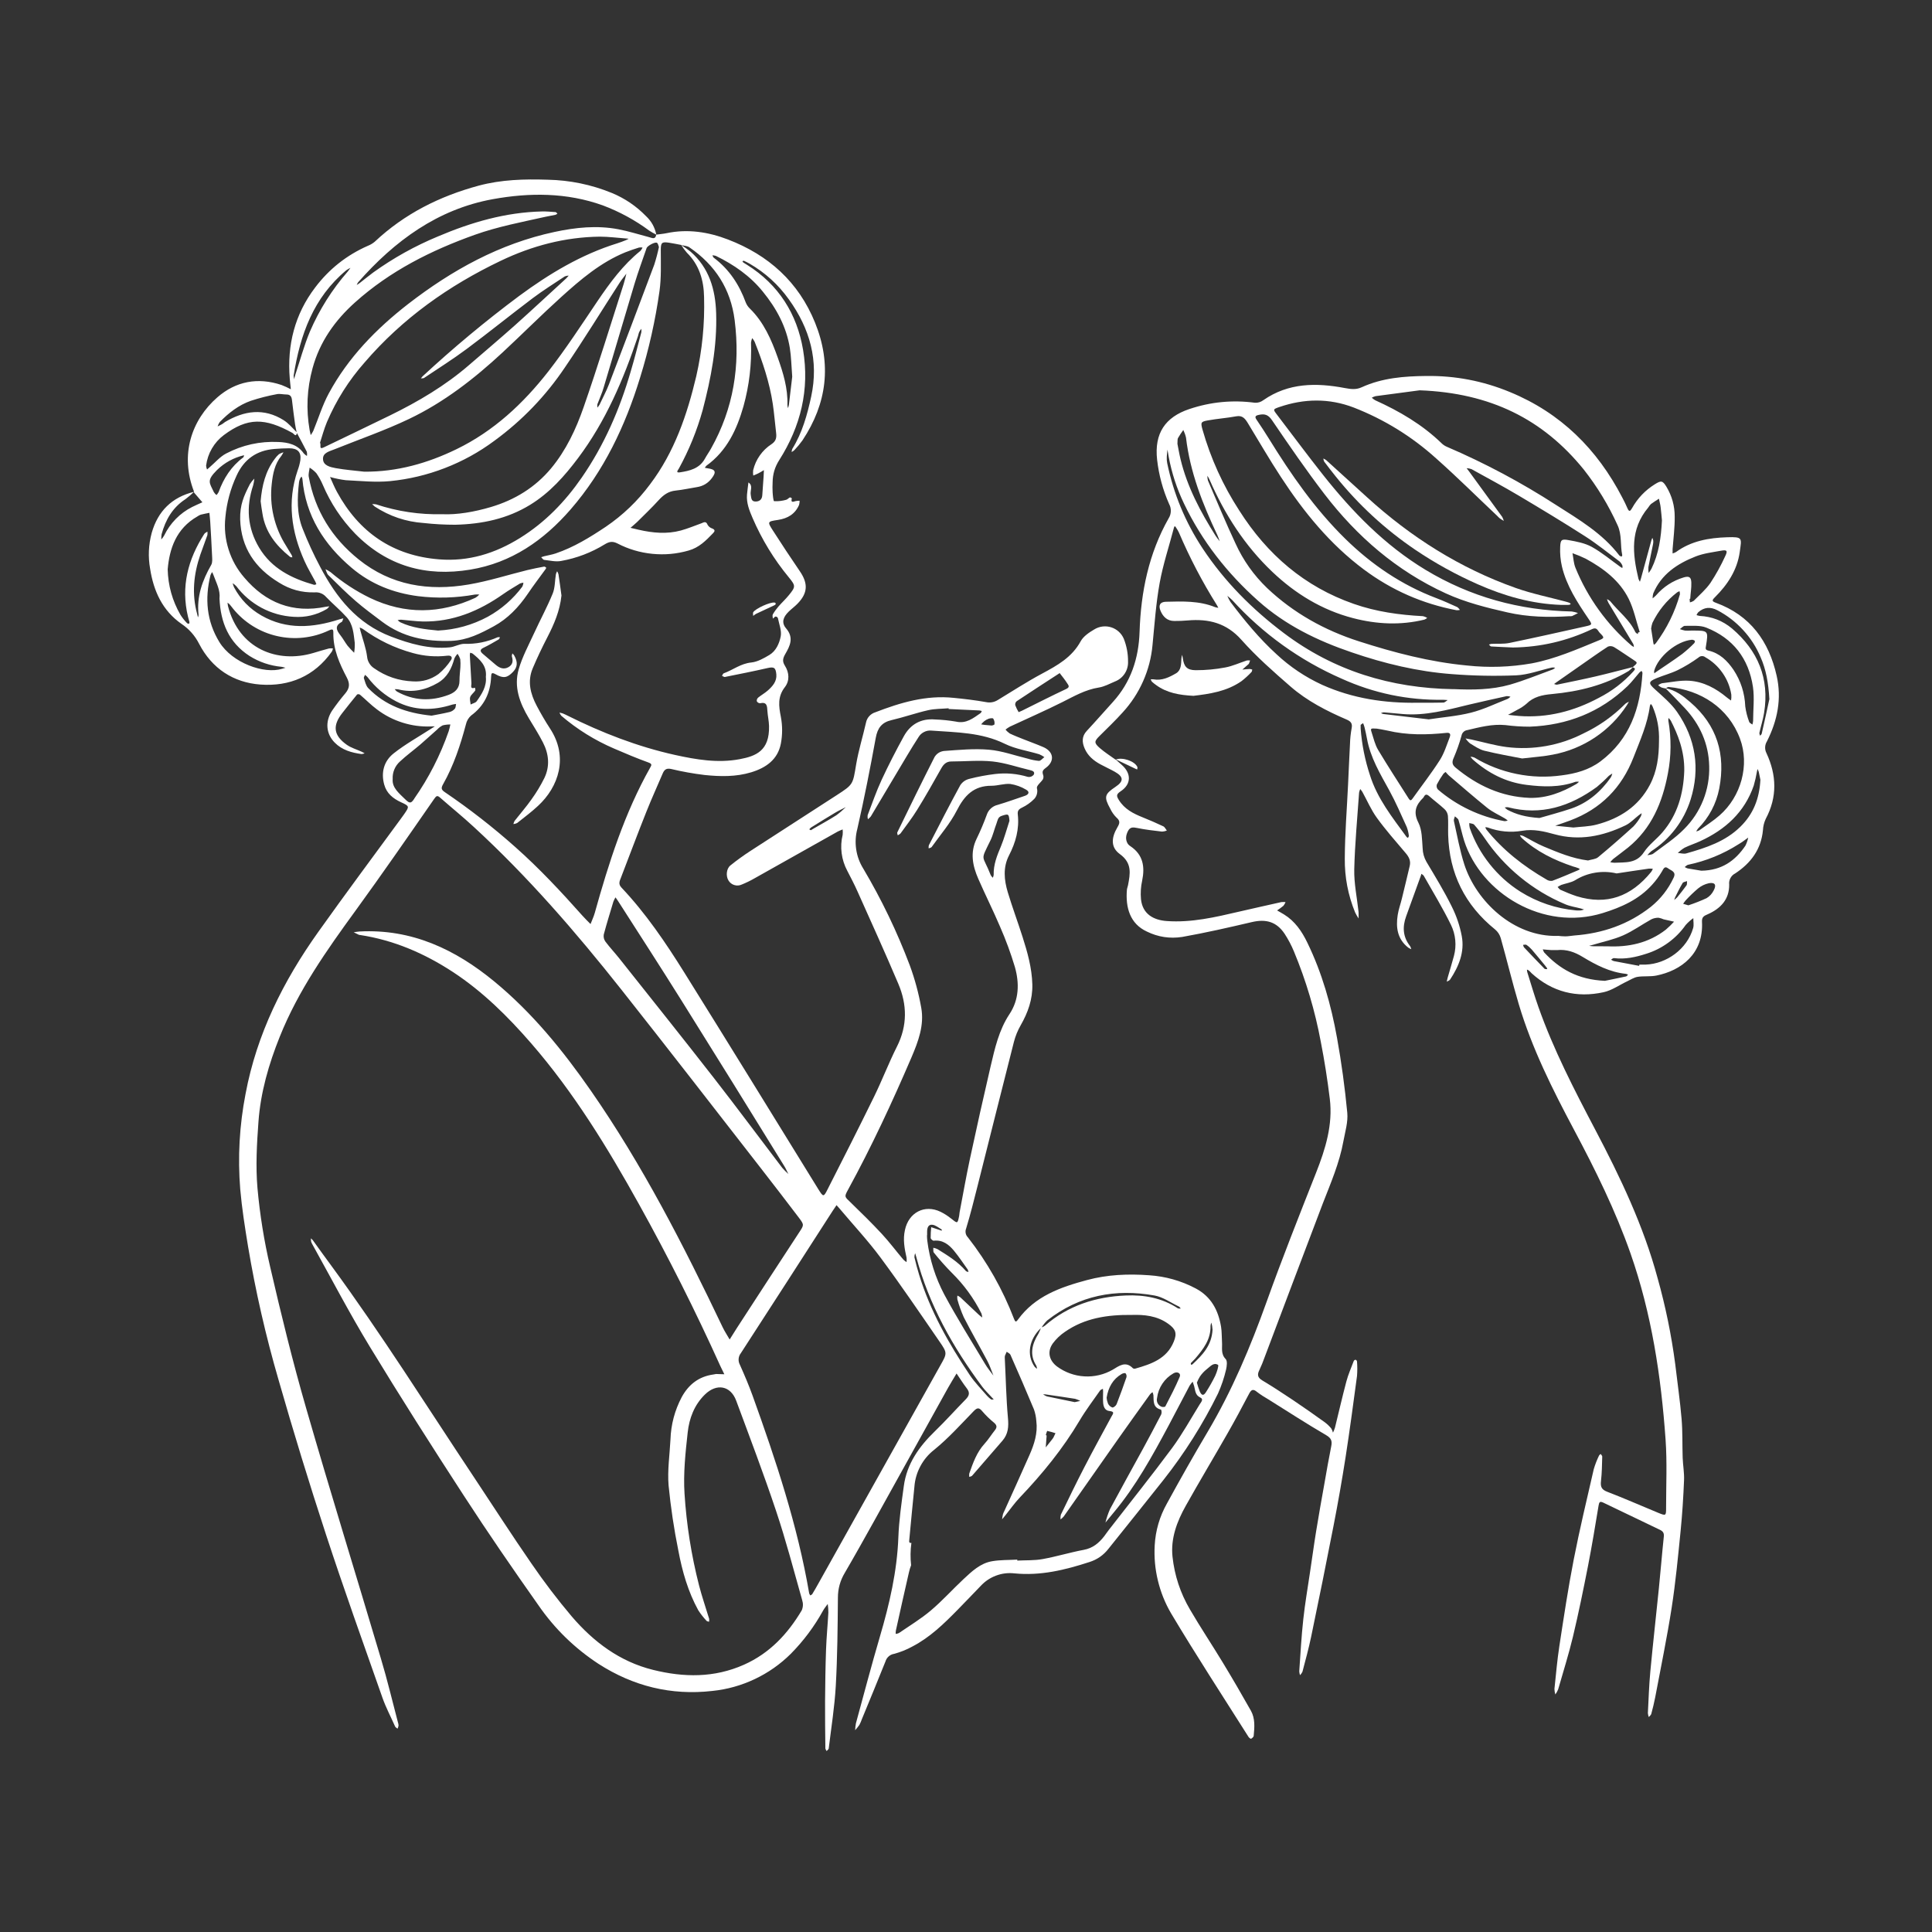 <svg version="1.2" preserveAspectRatio="xMidYMid meet" height="500" viewBox="0 0 375 375" zoomAndPan="magnify" width="500" xmlns:xlink="http://www.w3.org/1999/xlink" xmlns="http://www.w3.org/2000/svg"><rect x="0" y="0" width="375" height="375" fill="#333333" stroke="none"/><defs><clipPath id="0d367af465"><path d="M 28.742 34.695 L 239 34.695 L 239 339.945 L 28.742 339.945 Z M 28.742 34.695"></path></clipPath><clipPath id="f464e88cb4"><path d="M 210 72 L 345.992 72 L 345.992 338 L 210 338 Z M 210 72"></path></clipPath></defs><g id="951c364335"><g clip-path="url(#0d367af465)" clip-rule="nonzero"><path d="M 237.91 263.801 C 236.918 262.785 237.273 261.637 237.191 260.512 C 237.125 259.516 237.168 258.508 237.008 257.531 C 236.473 254.328 235.102 251.684 232.074 250.078 C 229.242 248.586 226.227 247.738 223.031 247.527 C 218.992 247.23 214.941 247.395 210.996 248.457 C 205.859 249.836 200.898 251.562 197.586 256.133 C 197.176 256.711 197.039 256.547 196.824 256 C 194.625 250.277 191.637 244.996 187.863 240.164 C 187.645 239.938 187.5 239.672 187.438 239.363 C 187.379 239.051 187.406 238.75 187.523 238.457 C 188.375 235.676 189.074 232.84 189.789 230.016 C 192.133 220.754 194.438 211.48 196.801 202.223 C 197.094 201.098 197.527 200.031 198.105 199.02 C 199.516 196.555 200.453 193.984 200.375 191.055 C 200.285 187.855 199.434 184.848 198.477 181.852 C 197.562 178.977 196.5 176.133 195.621 173.223 C 194.895 170.828 194.648 168.363 195.848 166.035 C 197.145 163.52 197.871 160.918 197.551 158.078 C 197.473 157.398 197.715 157.074 198.371 156.762 C 199.266 156.332 200.059 155.766 200.754 155.062 C 201.012 154.781 201.184 154.453 201.273 154.078 C 201.363 153.707 201.359 153.336 201.262 152.969 C 201.172 152.48 202.062 151.852 202.438 151.242 C 202.559 150.957 202.566 150.672 202.461 150.383 C 202.262 149.762 202.371 149.488 202.984 149.047 C 204.793 147.734 204.516 145.871 202.484 145 C 201.254 144.469 199.988 144.02 198.738 143.52 C 197.816 143.156 196.887 142.797 195.996 142.371 C 195.684 142.156 195.406 141.902 195.172 141.605 C 195.441 141.398 195.723 141.211 196.016 141.043 C 199.406 139.461 202.84 137.965 206.188 136.285 C 208.48 135.137 210.68 133.855 213.281 133.449 C 214.355 133.281 215.371 132.715 216.395 132.285 C 216.781 132.137 217.141 131.934 217.465 131.672 C 217.789 131.414 218.066 131.109 218.297 130.762 C 218.527 130.414 218.699 130.039 218.809 129.637 C 218.922 129.234 218.969 128.828 218.953 128.41 C 218.961 126.883 218.688 125.41 218.133 123.992 C 218.02 123.727 217.879 123.477 217.715 123.242 C 217.547 123.012 217.359 122.797 217.148 122.605 C 216.934 122.41 216.703 122.242 216.457 122.102 C 216.207 121.957 215.945 121.844 215.672 121.758 C 215.398 121.672 215.117 121.617 214.832 121.59 C 214.547 121.566 214.262 121.57 213.977 121.609 C 213.691 121.645 213.414 121.711 213.145 121.809 C 212.875 121.906 212.621 122.031 212.375 122.184 C 211.391 122.766 210.285 123.504 209.762 124.465 C 208.07 127.578 205.242 129.152 202.285 130.738 C 199.328 132.32 196.531 134.141 193.688 135.863 C 192.969 136.312 192.191 136.449 191.359 136.273 C 189.305 135.91 187.191 135.656 185.098 135.453 C 179.754 134.891 174.789 136.367 169.887 138.258 C 169.434 138.402 169.047 138.648 168.723 139 C 168.402 139.352 168.195 139.762 168.098 140.227 C 167.484 142.953 166.637 145.637 166.176 148.387 C 165.535 152.234 165.645 152.254 162.426 154.328 C 156.816 157.949 151.211 161.574 145.602 165.203 C 144.281 166.066 142.996 166.992 141.766 167.984 C 140.977 168.621 140.871 170.039 141.387 170.883 C 141.516 171.102 141.68 171.289 141.875 171.445 C 142.074 171.602 142.293 171.715 142.535 171.789 C 142.777 171.863 143.023 171.891 143.277 171.871 C 143.527 171.852 143.766 171.789 143.996 171.68 C 144.863 171.328 145.707 170.918 146.52 170.445 C 151.887 167.43 157.25 164.418 162.609 161.402 C 162.918 161.25 163.234 161.113 163.559 160.992 C 163.594 161.34 163.594 161.684 163.559 162.031 C 163.273 163.211 163.207 164.402 163.363 165.609 C 163.52 166.812 163.883 167.949 164.457 169.02 C 165.129 170.324 165.812 171.621 166.41 172.957 C 169.086 178.941 171.805 184.914 174.363 190.953 C 176.082 195 176.148 199.07 174.102 203.133 C 172.496 206.32 171.223 209.672 169.648 212.883 C 166.715 218.875 163.699 224.828 160.672 230.773 C 159.852 232.418 159.801 232.367 158.805 230.773 C 150.172 216.77 141.539 202.742 132.828 188.777 C 129.199 182.961 125.34 177.266 120.613 172.266 C 119.957 171.566 120.285 170.988 120.523 170.359 C 122.168 166.094 123.762 161.816 125.457 157.57 C 126.449 155.066 127.574 152.617 128.625 150.141 C 128.938 149.398 129.34 149.062 130.238 149.254 C 132.395 149.77 134.566 150.16 136.766 150.426 C 139.789 150.738 142.836 150.805 145.809 149.902 C 148.684 149.027 150.961 147.434 151.562 144.344 C 151.891 142.605 151.891 140.871 151.562 139.133 C 151.152 137.051 150.91 135.223 152.336 133.379 C 153.293 132.148 153.203 130.578 152.363 129.234 C 151.82 128.379 151.926 127.809 152.426 126.941 C 153.324 125.387 154.145 123.789 152.582 121.969 C 151.637 120.871 151.98 119.789 153.102 118.699 C 153.648 118.172 154.273 117.719 154.801 117.172 C 156.797 115.117 156.883 113.262 155.25 110.879 C 153.465 108.266 151.723 105.629 150.016 102.969 C 148.914 101.258 148.949 101.219 151.016 100.914 C 152.883 100.633 154.324 99.785 155.098 98.008 C 155.172 97.738 155.207 97.465 155.203 97.184 C 154.945 97.191 154.691 97.215 154.438 97.262 C 153.945 97.398 153.441 97.625 153.699 96.734 C 153.699 96.703 153.402 96.508 153.316 96.547 C 153.055 96.668 152.848 96.957 152.586 97.012 C 151.828 97.227 151.055 97.316 150.27 97.285 C 150.098 97.285 150.008 96.164 149.965 95.559 C 149.93 94.91 149.93 94.266 149.965 93.621 C 149.973 92.066 150.398 90.637 151.234 89.328 C 155.422 82.754 157.168 75.582 155.875 67.906 C 154.695 60.922 151.141 55.262 145.016 51.414 C 144.773 51.258 144.516 51.117 144.277 50.953 C 144.207 50.875 144.145 50.793 144.098 50.699 C 144.203 50.672 144.332 50.594 144.41 50.625 C 144.781 50.797 145.145 50.98 145.5 51.18 C 148.535 52.941 151.074 55.25 153.117 58.109 C 157.199 63.789 158.961 70 157.449 76.984 C 156.68 80.535 155.719 84 153.785 87.129 C 153.711 87.324 153.664 87.527 153.656 87.738 C 153.852 87.641 154.027 87.516 154.188 87.367 C 154.754 86.773 155.277 86.145 155.758 85.477 C 160.527 78.293 161.457 70.68 158.203 62.633 C 155 54.727 149.156 49.5 141.301 46.488 C 137.496 45.023 133.492 44.402 129.414 45.254 C 128.746 45.395 128.062 45.445 127.387 45.543 C 127.109 44.137 126.449 42.945 125.406 41.965 C 123.5 40.004 121.285 38.5 118.758 37.453 C 114.77 35.828 110.617 34.973 106.312 34.883 C 101.789 34.738 97.332 34.852 92.922 36.031 C 85.328 38.086 78.512 41.492 72.746 46.91 C 72.352 47.246 71.91 47.508 71.43 47.699 C 67.309 49.508 63.891 52.207 61.176 55.797 C 57.203 61.016 55.711 66.984 56.242 73.473 C 56.297 74.168 56.383 74.859 56.453 75.555 C 55.867 75.246 55.27 74.973 54.652 74.73 C 50.055 73.18 45.766 74.004 42.191 77.121 C 37.188 81.48 34.855 88.27 37.672 95.457 C 33.375 96.508 30.648 99.203 29.449 103.426 C 28.824 105.73 28.723 108.062 29.141 110.414 C 29.816 114.73 31.535 118.527 35.238 121.102 C 36.707 122.094 37.844 123.383 38.648 124.965 C 41.137 129.766 45.297 132.484 50.543 132.871 C 56.156 133.281 61.02 131.273 64.41 126.477 C 64.512 126.285 64.586 126.078 64.629 125.867 C 64.371 125.832 64.113 125.832 63.855 125.867 C 62.84 126.133 61.832 126.438 60.832 126.738 C 53.844 128.824 46.379 125.969 44.242 117.598 C 44.207 117.395 44.18 117.188 44.16 116.98 C 44.309 117.078 44.445 117.188 44.574 117.312 C 44.805 117.574 45.012 117.863 45.23 118.133 C 45.77 118.801 46.363 119.418 47.004 119.984 C 47.648 120.551 48.332 121.062 49.062 121.516 C 49.789 121.969 50.551 122.359 51.344 122.688 C 52.137 123.012 52.949 123.273 53.785 123.461 C 54.621 123.652 55.469 123.773 56.324 123.824 C 57.18 123.875 58.035 123.855 58.887 123.762 C 59.738 123.668 60.578 123.508 61.406 123.277 C 62.23 123.043 63.031 122.746 63.809 122.379 C 64.566 122.031 64.715 122.113 64.703 122.883 C 64.66 126.035 65.906 128.836 67.316 131.512 C 67.961 132.746 67.832 133.57 67.082 134.512 C 66.137 135.625 65.246 136.789 64.418 137.996 C 63.062 140.141 63.316 142.461 64.961 144.133 C 66.387 145.59 68.25 146.098 70.18 146.363 C 70.387 146.348 70.586 146.297 70.773 146.211 C 70.574 146.102 70.363 145.992 70.176 145.898 C 69.227 145.461 68.172 145.168 67.332 144.578 C 64.715 142.734 64.496 140.844 66.469 138.359 C 67.414 137.164 68.348 135.969 69.316 134.797 C 69.508 134.711 69.695 134.727 69.875 134.84 C 70.988 135.785 72.016 136.844 73.191 137.715 C 74.695 138.852 76.348 139.703 78.145 140.266 C 79.941 140.832 81.781 141.078 83.664 141.004 L 84.406 140.977 C 84.164 141.129 83.922 141.281 83.684 141.438 C 81.234 143.023 78.664 144.445 76.391 146.246 C 74.547 147.711 73.922 149.883 74.57 152.27 C 75.043 153.996 76.266 154.984 77.832 155.711 C 79.516 156.477 79.477 156.531 78.434 158.047 C 78.199 158.387 77.953 158.715 77.711 159.047 C 72.367 166.332 66.988 173.566 61.754 180.918 C 54.98 190.438 49.836 200.711 47.66 212.332 C 46.473 218.449 46.129 224.617 46.629 230.828 C 46.953 234.527 47.539 238.227 48.145 241.926 C 49.609 250.66 51.578 259.277 54.051 267.781 C 56.938 277.863 60.012 287.891 63.277 297.863 C 66.754 308.473 70.523 318.984 74.227 329.516 C 74.902 331.438 75.871 333.258 76.695 335.121 C 76.773 335.289 77.004 335.395 77.164 335.531 C 77.258 335.34 77.32 335.141 77.359 334.93 C 77.348 334.695 77.301 334.469 77.223 334.246 C 76.141 330.137 75.168 326.023 73.938 321.941 C 69.125 305.73 64.125 289.629 59.453 273.434 C 56.82 264.34 54.57 255.137 52.441 245.914 C 51.258 240.863 50.438 235.754 49.973 230.586 C 49.609 226.352 49.852 222.031 50.164 217.777 C 50.574 212.023 52.168 206.539 54.312 201.199 C 57.902 192.238 63.414 184.441 69.047 176.703 C 74.219 169.59 79.223 162.352 84.234 155.121 C 84.707 154.438 84.867 154.328 85.465 154.855 C 87.625 156.754 89.859 158.555 91.973 160.516 C 102.461 170.164 111.754 180.898 120.578 192.047 C 129.684 203.559 138.668 215.164 147.668 226.734 C 150.156 229.93 152.621 233.141 155.07 236.363 C 156.129 237.766 156.047 237.789 155.113 239.215 C 151.07 245.398 147.035 251.586 143.016 257.785 C 142.543 258.52 142.09 259.258 141.625 259.996 C 141.172 259.195 140.656 258.434 140.262 257.605 C 132.699 241.75 124.715 226.125 114.656 211.66 C 109.246 203.879 103.301 196.562 95.949 190.508 C 88.359 184.258 79.918 180.273 69.789 180.801 C 69.41 180.82 69.035 180.902 68.656 180.957 L 69.66 181.445 C 69.719 181.461 69.773 181.469 69.832 181.473 C 76.41 182.469 82.367 185.035 87.922 188.672 C 93.719 192.48 98.578 197.305 103.098 202.504 C 111.375 212.043 117.922 222.75 124.031 233.746 C 129.734 244 134.996 254.473 139.828 265.168 C 140.07 265.699 140.34 266.223 140.594 266.742 C 140.062 266.742 139.527 266.695 138.996 266.691 C 138.824 266.711 138.652 266.742 138.48 266.785 C 135.652 267.172 133.668 268.715 132.316 271.188 C 130.961 273.762 130.234 276.504 130.137 279.41 C 129.984 282.391 129.527 285.395 129.773 288.336 C 130.191 292.582 130.82 296.793 131.668 300.969 C 132.422 305 133.547 308.941 135.539 312.562 C 136.016 313.297 136.555 313.98 137.156 314.617 C 137.246 314.723 137.461 314.723 137.625 314.777 C 137.66 314.59 137.664 314.402 137.645 314.211 C 136.988 312.035 136.238 309.887 135.676 307.691 C 134.188 301.859 133.25 295.941 132.867 289.938 C 132.613 285.996 133.043 281.984 133.48 278.039 C 133.781 275.301 134.754 272.695 136.832 270.668 C 139.098 268.461 141.805 268.941 142.895 271.871 C 145.535 278.988 148.238 286.094 150.645 293.297 C 152.551 298.984 154.066 304.805 155.703 310.586 C 155.918 311.258 155.891 311.918 155.617 312.566 C 152.898 317.141 149.391 320.895 144.418 323.113 C 138.633 325.695 132.719 325.602 126.742 324.117 C 120.293 322.516 115.23 318.707 110.992 313.77 C 108.195 310.461 105.574 307.016 103.125 303.438 C 99.328 297.949 95.727 292.336 92.027 286.773 C 82.875 273.023 74.102 259.023 64.324 245.695 C 63.09 244.055 61.922 242.375 60.715 240.719 C 60.598 240.59 60.473 240.469 60.336 240.363 C 60.336 240.551 60.348 240.738 60.375 240.926 C 60.418 241.094 60.48 241.258 60.566 241.41 C 64.266 248.066 67.797 254.836 71.75 261.344 C 77.684 271.117 83.832 280.766 90.062 290.355 C 94.727 297.539 99.582 304.602 104.52 311.594 C 107.66 316.141 111.547 319.926 116.168 322.953 C 122.898 327.281 130.258 329.121 138.254 328.211 C 141.129 327.918 143.875 327.148 146.492 325.914 C 149.105 324.676 151.441 323.039 153.496 321 C 155.984 318.48 158.082 315.668 159.789 312.562 C 160.043 312.121 160.367 311.738 160.664 311.328 C 160.742 311.875 160.785 312.422 160.785 312.973 C 160.656 315.367 160.422 317.758 160.336 320.156 C 160.215 323.492 160.172 326.84 160.145 330.184 C 160.125 333.234 160.172 336.285 160.203 339.336 C 160.203 339.516 160.359 339.695 160.441 339.879 C 160.578 339.719 160.812 339.57 160.852 339.395 C 161.344 335.328 162 331.273 162.227 327.191 C 162.543 321.508 162.59 315.805 162.637 310.109 C 162.637 308.379 163.082 306.773 163.973 305.289 C 165.891 302 167.75 298.672 169.605 295.344 C 174.418 286.684 179.223 278.023 184.023 269.359 C 184.547 268.422 185.121 267.512 185.668 266.594 C 186.324 267.551 186.934 268.539 187.648 269.469 C 188.289 270.293 188.148 270.898 187.453 271.605 C 185.434 273.664 183.523 275.809 181.461 277.805 C 178.398 280.777 176.008 284.113 175.43 288.445 C 174.98 291.734 174.496 295.07 174.371 298.398 C 174.121 305.008 172.645 311.344 170.793 317.645 C 169.148 323.242 167.668 328.887 166.133 334.496 C 166.047 334.938 166 335.383 165.984 335.832 C 166.277 335.508 166.551 335.164 166.805 334.801 C 166.996 334.441 167.16 334.066 167.293 333.68 C 168.824 329.945 170.379 326.227 171.871 322.477 C 171.984 322.094 172.195 321.77 172.496 321.504 C 172.797 321.238 173.148 321.074 173.543 321.012 C 174.793 320.676 175.984 320.199 177.113 319.574 C 180.492 317.816 183.195 315.191 185.828 312.508 C 187.352 310.961 188.848 309.379 190.352 307.828 C 191.184 306.93 192.172 306.266 193.316 305.832 C 194.465 305.402 195.645 305.254 196.863 305.387 C 201.949 305.898 206.727 304.734 211.488 303.18 C 212.977 302.703 214.203 301.844 215.16 300.609 C 218.711 296.16 222.293 291.734 225.82 287.266 C 229.941 282.047 233.473 276.453 236.41 270.488 C 237.082 268.992 237.602 267.445 237.977 265.852 C 238.129 265.184 238.262 264.164 237.91 263.801 Z M 197.332 136.109 C 200.008 134.328 202.707 132.586 205.402 130.832 C 205.5 130.77 205.676 130.637 205.68 130.645 C 206.184 131.301 206.711 131.941 207.152 132.641 C 207.363 132.973 207.742 133.355 206.973 133.719 C 204.066 135.082 201.215 136.535 198.34 137.961 C 198.188 138.031 198.023 138.094 197.715 138.227 C 197.453 137.797 197.238 137.344 197.059 136.875 C 197.016 136.57 197.105 136.316 197.332 136.109 Z M 162.328 158.242 C 160.902 159.148 159.418 159.957 157.953 160.805 L 157.383 161.148 L 157.078 160.973 C 157.188 160.832 157.312 160.711 157.449 160.602 C 158.98 159.648 160.516 158.695 162.066 157.77 C 162.746 157.359 163.473 157.031 164.176 156.664 C 163.598 157.234 162.984 157.762 162.328 158.242 Z M 138.934 49.66 C 142.441 51.367 145.609 53.559 148.078 56.621 C 150.703 59.84 152.641 63.414 153.309 67.559 C 153.578 69.227 153.598 70.938 153.77 73.117 C 153.594 74.621 153.359 76.594 153.125 78.566 C 153.082 78.789 153.023 79.004 152.953 79.219 C 152.891 79.02 152.855 78.82 152.836 78.617 C 152.945 75.398 152.016 72.367 150.961 69.41 C 149.73 65.941 148.258 62.543 145.539 59.883 C 145.199 59.555 144.938 59.168 144.758 58.73 C 143.488 55.25 141.539 52.273 138.547 50.031 C 138.414 49.93 138.363 49.711 138.273 49.551 C 138.496 49.559 138.719 49.598 138.934 49.66 Z M 133.824 48.016 C 138.812 51.441 141.828 56.07 142.598 62.156 C 143.707 70.965 142.379 79.301 138 87.082 C 137.633 87.746 137.18 88.367 136.82 89.035 C 135.762 90.961 133.867 91.391 131.953 91.684 C 131.051 91.824 131.633 91.203 131.766 90.953 C 133.742 87.348 135.285 83.562 136.387 79.598 C 138.004 73.434 139.207 67.195 139.004 60.777 C 138.859 56.172 137.645 52.008 134.047 48.855 C 133.473 48.395 132.875 47.969 132.254 47.578 C 132.785 47.707 133.402 47.719 133.824 48.012 Z M 127.523 47.133 C 127.742 47.285 127.785 47.684 127.898 47.953 C 127.652 49.117 127.348 50.266 126.984 51.398 C 124.082 59.137 121.156 66.867 118.203 74.586 C 117.684 75.945 116.973 77.242 116.363 78.562 C 116.242 78.762 116.105 78.945 115.953 79.113 C 115.918 78.895 115.918 78.68 115.953 78.461 C 116.363 77.363 116.863 76.301 117.184 75.172 C 119.195 68.484 121.145 61.773 123.16 55.086 C 123.867 52.746 124.719 50.445 125.512 48.133 C 125.707 47.691 127.16 46.898 127.523 47.133 Z M 62.117 85.922 C 62.527 84.648 62.91 83.234 63.465 81.898 C 65.281 77.656 67.715 73.809 70.766 70.355 C 78.102 61.812 87.086 55.449 97.188 50.621 C 103.27 47.711 109.664 46.016 116.426 45.934 C 118.117 45.934 119.812 46.164 121.504 46.289 C 121.684 46.289 121.855 46.328 122.027 46.348 C 121.848 46.449 121.66 46.539 121.473 46.621 C 120.93 46.832 120.391 47.055 119.828 47.223 C 112.828 49.398 106.641 53.113 100.77 57.441 C 94.238 62.312 87.98 67.52 82.004 73.062 C 81.891 73.184 81.789 73.312 81.695 73.449 C 81.902 73.426 82.152 73.449 82.301 73.367 C 85.07 71.512 87.895 69.734 90.566 67.746 C 94.891 64.527 99.082 61.133 103.391 57.883 C 105.395 56.375 107.535 55.043 109.629 53.648 C 109.871 53.551 110.125 53.5 110.387 53.496 C 110.238 53.676 110.086 53.848 109.922 54.016 C 106.594 57.062 103.297 60.145 99.938 63.148 C 97.012 65.758 94.012 68.285 91.047 70.852 C 86.406 74.867 81.184 77.949 75.684 80.641 C 71.441 82.719 67.168 84.75 62.914 86.805 C 61.793 87.367 62.387 86.375 62.117 85.922 Z M 64.961 87.195 C 69.785 85.254 74.723 83.551 79.402 81.316 C 86.164 78.09 92.055 73.508 97.535 68.422 C 101.359 64.871 105.043 61.168 108.914 57.668 C 112.695 54.254 116.582 50.93 121.387 48.969 C 122.25 48.621 123.137 48.332 124.023 48.051 C 124.258 48.012 124.488 48.012 124.719 48.051 C 124.613 48.285 124.477 48.496 124.309 48.691 C 120.934 51.41 118.41 54.855 116.008 58.395 C 112.895 63.012 109.844 67.703 106.438 72.086 C 101.566 78.32 95.848 83.672 88.605 87.188 C 82.957 89.93 77.07 91.594 70.711 91.555 C 68.863 91.336 67.012 91.203 65.164 90.867 C 64.113 90.668 62.695 90.375 62.695 89.055 C 62.664 87.863 63.996 87.586 64.961 87.195 Z M 67.121 93.207 C 69.996 93.348 72.875 93.656 75.707 93.387 C 79.367 93.023 82.914 92.18 86.348 90.852 C 89.781 89.527 92.973 87.77 95.93 85.574 C 101.34 81.625 105.918 76.867 109.656 71.305 C 113.359 65.875 116.789 60.281 120.344 54.766 C 120.715 54.195 121.168 53.676 121.578 53.121 C 121.406 53.785 121.266 54.453 121.059 55.102 C 118.488 63.086 116.031 71.137 113.281 79.035 C 111.805 83.285 109.883 87.395 106.953 90.922 C 103.859 94.621 99.91 97.035 95.312 98.406 C 92.023 99.379 88.703 99.938 85.855 99.809 C 81.461 99.914 77.176 99.277 73 97.895 C 72.742 97.844 72.484 97.832 72.223 97.852 C 72.383 98.016 72.555 98.172 72.734 98.316 C 75.625 100.211 78.793 101.277 82.238 101.516 C 84.273 101.742 86.312 101.852 88.359 101.852 C 93.52 101.734 98.461 100.719 102.938 97.961 C 106.707 95.641 109.57 92.418 112.199 88.918 C 117.57 81.766 121.012 73.672 123.824 65.266 C 123.918 64.984 123.953 64.691 124.07 64.441 C 124.188 64.223 124.324 64.012 124.48 63.812 C 124.512 64.043 124.512 64.273 124.48 64.5 C 123.816 67.031 123.176 69.57 122.426 72.082 C 120.297 79.43 117.281 86.383 112.914 92.699 C 109.68 97.383 105.797 101.398 100.938 104.418 C 96.078 107.441 90.934 109.016 85.273 108.574 C 76.27 107.875 69.688 103.355 65.395 95.457 C 64.891 94.539 64.5 93.551 64.059 92.582 C 65.062 92.871 66.082 93.078 67.121 93.207 Z M 107.816 41.168 C 106.938 41.102 106.059 41.023 105.176 41.043 C 98.105 41.211 91.461 43.148 85 45.895 C 80.547 47.742 76.363 50.07 72.449 52.883 C 71.551 53.543 70.695 54.254 69.816 54.938 C 69.637 55.078 69.43 55.191 69.238 55.312 C 69.312 55.125 69.406 54.949 69.52 54.781 C 76.602 46.754 84.934 40.609 95.648 38.66 C 102.781 37.367 109.996 37.355 116.988 39.859 C 120.242 41.082 123.266 42.727 126.059 44.793 C 126.484 45.066 126.922 45.316 127.375 45.539 C 127.215 46.582 126.555 46.176 125.957 46.023 C 123.98 45.508 122.027 44.879 120.023 44.5 C 115.867 43.707 111.719 44.145 107.633 45.02 C 97 47.293 87.738 52.418 79.23 58.996 C 73.012 63.832 67.57 69.402 63.809 76.375 C 62.574 78.664 61.805 81.211 60.809 83.633 C 60.664 83.918 60.5 84.195 60.309 84.453 C 60.238 84.141 60.16 83.828 60.102 83.508 C 59.391 79.465 59.578 75.461 60.66 71.5 C 62.051 66.352 65.008 62.188 68.934 58.676 C 75.727 52.59 83.676 48.602 92.172 45.57 C 96.645 43.977 101.289 43.105 105.895 42.074 C 106.52 41.934 107.16 41.84 107.785 41.703 C 107.93 41.648 108.066 41.574 108.195 41.484 C 108.082 41.375 107.965 41.176 107.832 41.168 Z M 67.203 52.469 C 67.461 52.285 67.738 52.125 68.023 51.988 C 67.855 52.219 67.699 52.461 67.52 52.68 C 64.457 56.188 62 60.082 60.152 64.355 C 59.012 67.09 58.234 69.977 57.301 72.793 C 57.211 73.062 57.16 73.352 57.09 73.613 L 56.992 72.941 C 58.254 64.934 60.852 57.754 67.203 52.469 Z M 42.656 81.914 C 44.387 80.141 46.328 78.625 48.672 77.801 C 50.328 77.258 52.012 76.824 53.727 76.508 C 54.32 76.379 54.961 76.574 55.594 76.57 C 56.352 76.57 56.598 76.98 56.672 77.656 C 56.848 79.219 57.055 80.773 57.27 82.332 C 57.344 82.855 57.469 83.367 57.578 83.887 C 56.758 83.062 56.004 82.152 55.047 81.551 C 51.211 79.145 47.402 79.695 43.676 81.914 C 43.48 82.031 43.316 82.215 43.113 82.324 C 42.832 82.484 42.531 82.617 42.238 82.766 C 42.336 82.461 42.477 82.176 42.656 81.914 Z M 43.453 84.445 C 48.062 81.012 51.41 81.066 56.77 84.035 C 57.043 84.188 57.43 84.922 57.641 84.066 C 58.281 85.27 58.941 86.465 59.551 87.68 C 59.617 87.953 59.625 88.227 59.578 88.504 C 59.348 88.367 59.141 88.203 58.957 88.004 C 57.762 86.277 55.922 85.863 54.023 85.789 C 50.445 85.625 47.07 86.367 43.895 88.023 C 42.691 88.652 41.754 89.785 40.691 90.691 L 40.191 91.129 C 40.082 90.891 40.02 90.641 40.004 90.383 C 40.156 89.199 40.527 88.094 41.125 87.062 C 41.727 86.031 42.5 85.16 43.453 84.445 Z M 47.324 88.379 L 47.383 88.379 C 47.328 88.516 47.309 88.699 47.207 88.789 C 44.898 90.504 43.402 92.836 42.43 95.52 C 42.316 95.727 42.18 95.918 42.02 96.094 C 41.82 95.93 41.652 95.742 41.512 95.523 C 40.664 93.691 40.035 93.324 42.105 91.246 C 43.586 89.805 45.328 88.848 47.336 88.367 Z M 31.309 104.715 C 31.293 104.371 31.312 104.031 31.367 103.691 C 32.125 100.898 33.496 98.516 35.988 96.891 C 36.57 96.457 37.117 95.988 37.633 95.484 C 37.648 95.539 37.672 95.594 37.699 95.648 C 38.227 96.266 38.758 96.879 39.285 97.492 C 38.621 97.797 37.941 98.078 37.289 98.41 C 36.105 99.008 35.047 99.785 34.121 100.73 C 33.191 101.68 32.438 102.75 31.863 103.945 C 31.703 104.219 31.516 104.477 31.309 104.715 Z M 38.543 119.336 C 38.531 119.508 38.492 119.672 38.422 119.832 C 38.375 119.617 38.336 119.418 38.273 119.191 C 37.191 115.273 37.586 111.434 38.891 107.641 C 39.328 106.375 39.816 105.129 40.254 103.863 C 40.289 103.637 40.289 103.41 40.254 103.184 C 40.047 103.336 39.777 103.441 39.648 103.637 C 36.48 108.57 35.082 113.859 36.488 119.695 C 36.57 120.035 36.688 120.371 36.766 120.711 C 36.773 120.824 36.762 120.938 36.734 121.047 C 36.586 121.047 36.379 121.047 36.324 120.969 C 35.828 120.469 35.391 119.918 35.016 119.324 C 33.449 116.594 32.625 113.652 32.547 110.504 C 32.891 106.551 34.16 102.605 38.336 100.227 C 38.531 100.09 38.738 99.98 38.957 99.898 C 39.512 99.754 40.078 99.656 40.645 99.539 C 40.695 100.094 40.766 100.648 40.801 101.207 C 40.93 103.41 41.066 105.609 41.16 107.809 C 41.184 108.422 41.277 109.152 41 109.641 C 39.277 112.648 38.145 115.785 38.543 119.324 Z M 48.434 127.324 C 50.344 128.52 52.426 129.219 54.668 129.43 C 54.922 129.477 55.172 129.535 55.418 129.609 C 55.207 129.676 55.004 129.734 54.781 129.805 C 51.273 130.906 45.074 128.68 42.582 124.625 C 40.094 120.566 39.73 116.195 40.852 111.645 C 40.934 111.43 41.043 111.223 41.176 111.035 C 41.277 111.254 41.387 111.473 41.469 111.703 C 41.992 113.16 42.793 114.547 42.605 116.191 C 42.812 120.801 44.379 124.699 48.434 127.324 Z M 68.738 126.699 C 68.289 126.266 67.863 125.809 67.461 125.332 C 66.965 124.68 66.586 123.945 66.078 123.309 C 65.32 122.352 64.898 121.492 66.309 120.727 C 66.496 120.629 66.531 120.254 66.637 120.012 C 66.371 120.082 66.109 120.141 65.852 120.223 C 60.723 121.867 55.645 122.277 50.746 119.473 C 48.445 118.156 46.676 116.332 45.426 113.992 C 45.316 113.734 45.227 113.469 45.16 113.195 C 45.418 113.367 45.656 113.562 45.871 113.785 C 46.527 114.652 47.266 115.438 48.09 116.145 C 48.918 116.852 49.809 117.461 50.766 117.977 C 51.727 118.488 52.727 118.891 53.773 119.188 C 54.82 119.48 55.887 119.66 56.969 119.723 C 59.301 119.887 61.469 119.375 63.477 118.184 C 63.652 118.039 63.801 117.871 63.922 117.68 C 63.703 117.711 63.484 117.723 63.273 117.766 C 56.82 119.102 51.559 116.996 47.422 112.113 C 46.02 110.5 45 108.672 44.359 106.633 C 43.719 104.594 43.516 102.508 43.746 100.383 C 44.008 97.57 44.734 94.879 45.922 92.312 C 47.367 89.152 49.797 87.426 53.25 87.145 C 54.211 87.066 55.18 87.016 56.129 87.012 C 57.773 87.012 58.492 87.742 58.301 89.309 C 58.191 90 58.012 90.676 57.762 91.332 C 55.703 97.379 56.547 103.207 59.098 108.891 C 59.711 110.273 60.512 111.578 61.223 112.922 C 61.293 113.078 61.359 113.238 61.41 113.402 C 61.254 113.441 61.082 113.551 60.945 113.508 C 56.609 112.273 52.723 110.344 50.309 106.316 C 48.016 102.484 47.73 98.402 49.145 94.18 C 49.254 93.754 49.328 93.324 49.367 92.891 C 49.043 93.215 48.754 93.574 48.508 93.961 C 47.332 96.27 46.555 97.941 46.617 100.82 C 46.797 106.328 49.52 110.273 54.141 113.074 C 56.277 114.426 58.605 115.059 61.129 114.977 C 61.539 114.945 61.934 115.008 62.312 115.164 C 62.691 115.316 63.016 115.551 63.285 115.859 C 64.578 117.207 66.035 118.414 67.285 119.797 C 68.535 121.184 68.633 122.988 68.852 124.73 C 68.883 125.391 68.844 126.047 68.738 126.699 Z M 69.828 121.809 C 70.031 121.875 70.223 121.965 70.41 122.07 C 73.359 124.227 76.598 125.785 80.121 126.75 C 82.324 127.363 84.559 127.535 86.828 127.27 C 87.703 127.16 87.848 127.684 87.523 128.129 C 86.859 129.152 86.059 130.047 85.121 130.824 C 83.641 131.895 81.988 132.371 80.164 132.258 C 77.41 132.152 74.902 131.309 72.645 129.73 C 72.25 129.48 71.93 129.156 71.688 128.758 C 71.441 128.359 71.297 127.926 71.254 127.461 C 71.035 125.754 70.41 124.102 69.957 122.426 C 69.902 122.219 69.863 122.012 69.812 121.809 Z M 88.219 127.77 C 88.367 127.445 88.566 127.156 88.809 126.898 C 89.035 127.219 89.211 127.566 89.336 127.941 C 89.387 128.469 89.395 129 89.359 129.527 C 89.297 130.391 89.184 131.266 89.188 132.137 C 89.188 133.602 88.363 134.375 87.133 134.848 C 83.668 136.164 80.293 136.039 77.031 134.219 C 76.875 134.09 76.738 133.941 76.621 133.773 C 76.848 133.762 77.074 133.77 77.301 133.805 C 80.051 134.492 82.582 133.949 84.996 132.543 C 86.828 131.457 87.672 129.75 88.203 127.77 Z M 83.773 138.91 C 78.922 138.422 74.773 136.945 71.48 133.566 C 71.016 133.094 70.859 132.305 70.629 131.633 C 70.574 131.465 70.77 131.223 70.848 130.992 C 71.027 131.125 71.191 131.273 71.34 131.434 C 72.848 133.418 74.703 134.988 76.906 136.141 C 80.465 137.973 84.059 137.945 87.754 136.773 C 88.008 136.711 88.262 136.664 88.52 136.637 C 88.449 136.949 88.473 137.344 88.285 137.559 C 88.02 137.875 87.688 138.086 87.289 138.195 C 86.023 138.504 84.77 138.715 83.758 138.91 Z M 80.41 155.031 C 79.867 155.82 79.613 156.082 78.766 155.254 C 77.5 154 76.07 152.934 76.219 151.207 C 76.184 150.559 76.293 149.938 76.543 149.336 C 76.793 148.738 77.164 148.223 77.648 147.793 C 78.879 146.641 80.266 145.633 81.559 144.531 C 82.668 143.582 83.73 142.582 84.844 141.613 C 85.156 141.277 85.52 141.004 85.926 140.793 C 86.414 140.672 86.91 140.617 87.414 140.621 C 87.309 141.062 87.234 141.516 87.086 141.941 C 85.457 146.613 83.227 150.977 80.395 155.031 Z M 114.633 179.371 C 114.113 178.836 113.57 178.324 113.082 177.77 C 108.945 173.117 104.711 168.578 100.047 164.438 C 95.707 160.574 91.137 157.012 86.332 153.75 C 85.652 153.285 85.578 152.969 86 152.223 C 88.055 148.59 89.359 144.648 90.43 140.621 C 90.578 139.938 90.914 139.359 91.434 138.891 C 93.996 137.012 95.191 134.48 95.324 131.383 C 95.355 130.695 95.41 130.438 96.195 130.875 C 97.723 131.734 98.473 131.57 99.582 130.406 C 100.461 129.488 100.535 128.504 99.801 127.215 C 99.699 127.07 99.582 126.941 99.449 126.828 C 99.418 127.027 99.309 127.238 99.359 127.426 C 99.629 128.312 99.523 129.047 98.645 129.52 C 97.766 129.992 96.957 129.664 96.242 129.059 L 93.746 126.938 C 93.156 126.441 93.094 126.074 93.902 125.703 C 94.898 125.23 95.852 124.656 96.809 124.102 C 96.926 124.035 96.965 123.824 97.043 123.691 C 96.891 123.66 96.738 123.66 96.586 123.691 C 94.527 124.613 92.371 125.039 90.117 124.965 C 89.18 124.965 88.242 125.566 87.281 125.652 C 83.289 126.027 79.555 124.965 75.859 123.547 C 69.312 121.035 65.285 115.992 62.164 110.059 C 60.875 107.633 59.727 105.145 58.727 102.586 C 57.59 99.707 57.691 96.625 58.043 93.578 C 58.078 93.348 58.141 93.125 58.238 92.91 C 58.316 92.762 58.414 92.625 58.527 92.5 C 58.605 92.629 58.66 92.766 58.691 92.91 C 59.309 100.117 62.906 105.707 68.289 110.246 C 71.988 113.367 76.32 115.094 81.168 115.719 C 84.852 116.168 88.52 116.062 92.172 115.402 C 92.461 115.375 92.75 115.375 93.039 115.402 C 92.812 115.645 92.559 115.852 92.277 116.027 C 85.457 119.18 78.637 119.316 71.801 116.051 C 69.047 114.707 66.504 113.043 64.172 111.059 C 63.859 110.836 63.527 110.645 63.18 110.484 C 63.359 110.895 63.445 111.359 63.734 111.637 C 65.48 113.355 67.219 115.094 69.078 116.699 C 70.723 118.117 72.465 119.395 74.195 120.695 C 78.164 123.668 82.621 124.562 87.562 124.395 C 90.738 124.273 93.281 122.945 95.852 121.555 C 98.555 120.082 100.676 117.855 102.426 115.285 C 103.527 113.641 104.734 112.078 105.891 110.477 C 105.953 110.387 106.043 110.207 106.023 110.191 C 105.91 110.098 105.75 109.957 105.613 109.977 C 104.527 110.184 103.434 110.387 102.359 110.652 C 98.566 111.59 94.82 112.797 90.984 113.449 C 83.238 114.77 75.922 113.664 69.605 108.574 C 64.445 104.418 61.129 99.121 59.93 92.543 C 59.828 91.98 60.039 91.359 60.098 90.766 C 60.578 91.066 61.012 91.426 61.398 91.84 C 61.898 92.559 62.316 93.316 62.66 94.121 C 64.168 97.66 66.258 100.812 68.93 103.578 C 75.148 109.891 82.684 111.984 91.266 110.566 C 99.266 109.25 105.535 104.883 110.746 98.887 C 117.211 91.441 121.355 82.711 124.234 73.32 C 125.949 67.805 127.207 62.188 128.012 56.469 C 128.371 53.875 128.258 51.211 128.258 48.578 C 128.258 47.137 128.414 46.891 129.832 47.105 C 130.629 47.223 131.422 47.395 132.219 47.543 C 132.543 48.078 132.91 48.578 133.32 49.047 C 135.73 51.422 136.609 54.418 136.66 57.68 C 136.801 62.855 136.297 67.965 135.148 73.008 C 133.367 80.516 130.902 87.758 126.18 93.996 C 123.777 97.234 120.91 99.984 117.574 102.25 C 114.496 104.305 111.363 106.234 107.836 107.426 C 107.129 107.664 106.379 107.781 105.648 107.961 C 105.445 108.012 105.238 108.086 105.039 108.152 C 105.23 108.332 105.406 108.645 105.621 108.672 C 106.715 108.797 107.848 109.082 108.91 108.883 C 111.934 108.34 114.758 107.266 117.379 105.656 C 118.254 105.129 118.883 105.004 119.844 105.484 C 121.969 106.59 124.227 107.258 126.609 107.496 C 128.992 107.734 131.336 107.523 133.641 106.863 C 135.695 106.293 137.027 104.918 138.398 103.5 C 138.738 103.156 138.875 102.844 138.258 102.586 C 137.867 102.461 137.562 102.223 137.348 101.875 C 137.035 101.055 136.582 101.406 136.113 101.582 C 134.801 102.055 133.5 102.602 132.156 102.969 C 129.434 103.707 126.699 103.449 123.988 102.828 L 122.379 102.449 C 122.793 102.078 123.258 101.723 123.664 101.324 C 125.074 99.918 126.52 98.543 127.859 97.07 C 128.766 96.074 129.727 95.367 131.113 95.223 C 132.496 95.082 133.875 94.773 135.254 94.551 C 136.477 94.367 137.453 93.777 138.188 92.781 C 139.082 91.598 138.855 91.102 137.395 90.906 C 137.195 90.883 136.98 90.836 136.809 90.801 C 136.891 90.648 136.996 90.512 137.117 90.391 C 141.105 87.512 143.027 83.348 144.316 78.832 C 145.43 74.793 145.914 70.684 145.773 66.5 C 145.812 66.199 145.887 65.906 146 65.625 C 146.184 65.84 146.34 66.074 146.469 66.32 C 148.027 70.238 149.371 74.227 150 78.41 C 150.277 80.262 150.41 82.109 150.641 83.984 C 150.746 84.891 150.68 85.59 149.746 86.215 C 148.848 86.797 148.094 87.527 147.477 88.402 C 146.863 89.273 146.434 90.234 146.188 91.273 C 146.148 91.617 146.152 91.961 146.207 92.305 C 146.523 92.168 146.848 92.051 147.152 91.895 C 147.535 91.695 147.898 91.484 148.273 91.25 C 148.254 91.66 148.246 92.07 148.215 92.48 C 148.129 93.715 148.031 94.949 147.957 96.152 C 147.898 97.062 147.273 97.387 146.535 97.34 C 145.797 97.297 145.82 96.605 145.715 96.012 C 145.57 95.223 146.23 94.27 145.27 93.645 C 145.176 94.43 145.059 95.219 144.992 96.008 C 144.859 97.652 145.461 99.117 146.086 100.57 C 147.887 104.742 150.234 108.578 153.125 112.082 C 154.445 113.695 154.453 113.887 153.125 115.512 C 152.504 116.285 151.766 116.953 151.113 117.703 C 150.695 118.184 150.32 118.703 150 119.254 C 149.883 119.465 150 119.809 150.02 120.078 C 150.195 119.938 150.352 119.723 150.539 119.668 C 150.75 119.684 150.898 119.785 150.992 119.977 C 151.227 121.16 151.754 122.441 151.535 123.535 C 151.262 124.883 150.637 126.348 149.34 127.125 C 148.25 127.777 147.031 128.469 145.816 128.59 C 143.781 128.793 142.262 130.039 140.473 130.691 C 140.324 130.746 140.25 131.008 140.141 131.176 C 140.332 131.254 140.551 131.434 140.707 131.398 C 143.449 130.848 146.195 130.309 148.926 129.68 C 150.223 129.383 150.57 129.566 150.688 130.914 C 150.801 132.262 149.949 133.211 149.02 134.035 C 148.449 134.535 147.785 134.906 147.18 135.387 C 146.965 135.57 146.867 135.805 146.887 136.09 C 147.02 136.34 147.227 136.477 147.508 136.5 C 148.883 136.184 148.895 137.059 148.953 138 C 149.012 138.941 149.25 139.957 149.27 140.938 C 149.379 145.75 146.703 146.77 143.559 147.359 C 139.32 148.156 135.16 147.441 131.039 146.539 C 123.754 144.922 116.848 142.242 110.184 138.914 C 109.871 138.758 109.555 138.605 109.23 138.473 C 109.023 138.406 108.812 138.352 108.598 138.309 C 108.676 138.535 108.793 138.738 108.941 138.926 C 112.039 141.57 115.457 143.695 119.199 145.301 C 121.402 146.25 123.613 147.188 125.867 148 C 126.574 148.258 126.488 148.488 126.227 148.945 C 121.215 157.836 118.16 167.469 115.434 177.234 C 115.219 177.977 114.887 178.664 114.617 179.371 Z M 92.52 136.117 C 92.289 136.438 91.746 136.527 91.348 136.746 C 91.309 136.254 91.121 135.711 91.27 135.281 C 91.418 134.855 91.934 134.496 92.227 134.051 C 92.316 133.93 92.227 133.676 92.191 133.484 C 91.148 133.828 91.535 133.016 91.504 132.602 C 91.387 130.801 91.293 129.008 91.195 127.207 C 91.199 127.035 91.219 126.867 91.254 126.699 C 91.426 126.727 91.586 126.781 91.738 126.859 C 93.148 128.02 94.531 129.203 94.305 131.383 C 94.492 133.211 93.535 134.691 92.52 136.117 Z M 97.68 115.309 C 98.727 114.574 99.84 113.922 100.938 113.254 C 101.148 113.168 101.371 113.117 101.598 113.102 C 101.57 113.367 101.5 113.617 101.387 113.859 C 99.574 116.281 97.344 118.227 94.699 119.699 C 91.676 121.324 88.449 122.219 85.023 122.391 C 82.5 122.152 80.008 121.871 77.691 120.781 C 77.504 120.664 77.336 120.527 77.184 120.371 C 77.395 120.316 77.613 120.289 77.832 120.281 C 79.23 120.391 80.629 120.594 82.027 120.629 C 87.883 120.746 92.992 118.602 97.68 115.309 Z M 151.816 226.656 C 147.383 220.836 143.023 214.957 138.527 209.188 C 132.477 201.422 126.324 193.734 120.203 186.023 C 119.328 184.922 118.355 183.891 117.512 182.766 C 117.219 182.352 117.109 181.891 117.191 181.387 C 117.758 179.242 118.426 177.121 119.059 174.996 C 119.172 174.711 119.309 174.438 119.469 174.176 C 119.672 174.465 119.812 174.652 119.934 174.844 C 124.047 181.266 128.184 187.656 132.227 194.117 C 138.934 204.844 145.605 215.59 152.242 226.359 C 152.535 226.84 152.762 227.367 153.023 227.871 C 152.594 227.492 152.191 227.09 151.816 226.656 Z M 231.156 264.566 C 231.426 264.262 231.742 263.992 232.004 263.688 C 233.57 261.848 235.035 259.965 234.961 257.359 C 234.984 257.141 235.039 256.926 235.117 256.719 C 235.172 256.941 235.242 257.16 235.273 257.387 C 235.32 257.676 235.34 257.969 235.352 258.086 C 235.203 261.145 233.391 263.02 231.434 264.832 C 231.375 264.887 231.258 264.867 231.168 264.883 C 231.148 264.773 231.113 264.621 231.141 264.566 Z M 203.305 256.266 C 209.469 251.426 216.527 250.102 224.098 251.457 C 225.742 251.75 227.266 252.859 228.836 253.605 C 228.98 253.676 229.07 253.859 229.184 253.992 C 228.984 253.992 228.738 254.016 228.586 253.918 C 225.523 251.922 222.062 251.301 218.535 251.453 C 212.691 251.688 207.316 253.402 202.809 257.32 C 202.617 257.461 202.41 257.566 202.188 257.641 C 202.5 257.137 202.867 256.68 203.293 256.266 Z M 215.984 265.855 C 215.148 266.336 214.262 266.688 213.324 266.906 C 212.383 267.129 211.434 267.211 210.473 267.152 C 209.508 267.098 208.574 266.902 207.668 266.574 C 206.762 266.246 205.922 265.793 205.145 265.219 C 203.613 264.035 203.227 262.34 204.348 260.758 C 205.016 259.863 205.812 259.105 206.742 258.484 C 210.551 255.848 214.898 255.168 219.711 255.227 C 222.023 255.16 224.562 255.355 226.781 256.965 C 228.199 257.988 228.492 258.789 227.832 260.406 C 226.48 263.742 223.473 264.758 220.379 265.641 C 220.207 265.695 220.047 265.676 219.895 265.578 C 218.477 264.098 217.184 265.137 215.984 265.855 Z M 218.633 267.355 C 218.031 269.098 217.398 270.84 216.73 272.555 C 216.609 272.848 216.141 273.234 215.906 273.195 C 215.52 273.051 215.238 272.797 215.059 272.426 C 214.914 272.051 214.824 271.664 214.797 271.266 C 215.129 269.293 215.984 267.707 217.719 266.688 C 217.934 266.559 218.363 266.457 218.469 266.562 C 218.656 266.801 218.711 267.066 218.633 267.359 Z M 203.137 278.598 L 202.988 278.562 C 203.055 278.281 203.145 278.008 203.254 277.738 C 203.801 277.859 204.336 278.004 204.867 278.18 C 204.734 278.469 204.605 278.766 204.457 279.047 C 204.398 279.148 204.332 279.242 204.254 279.332 C 203.844 279.867 203.406 280.402 202.98 280.938 C 203.023 280.336 203.074 279.707 203.113 279.121 C 203.16 278.949 203.137 278.773 203.137 278.598 Z M 203.215 271.043 C 202.941 270.941 202.691 270.805 202.457 270.633 C 202.703 270.633 202.953 270.633 203.199 270.688 C 205.027 270.953 206.855 271.219 208.676 271.508 C 209.027 271.609 209.359 271.746 209.68 271.918 L 208.602 272.152 C 206.836 271.789 205.023 271.43 203.215 271.043 Z M 224.59 271.312 C 224.719 270.316 225.062 269.402 225.617 268.57 C 226.172 267.738 226.887 267.07 227.754 266.57 C 228.488 266.121 229.273 266.547 228.988 267.227 C 228.164 269.191 227.168 271.078 226.191 272.98 C 226.133 273.102 225.664 273.141 225.457 273.047 C 225.289 272.98 225.141 272.891 225.008 272.77 C 224.875 272.648 224.766 272.508 224.688 272.348 C 224.605 272.188 224.559 272.016 224.543 271.836 C 224.527 271.66 224.543 271.484 224.594 271.312 Z M 202.027 257.785 C 201.898 258.16 201.742 258.52 201.559 258.867 C 200.324 260.875 199.773 262.906 201.145 265.074 C 201.227 265.27 201.27 265.473 201.273 265.684 C 201.102 265.566 200.949 265.43 200.812 265.273 C 199.227 262.98 199.723 259.977 202.031 257.785 Z M 187.836 246.426 C 187.91 246.574 187.957 246.73 187.98 246.895 C 187.812 246.836 187.59 246.824 187.484 246.707 C 185.938 244.898 183.934 243.68 181.949 242.445 C 181.695 242.328 181.43 242.242 181.152 242.191 C 181.184 242.512 181.094 242.93 181.262 243.133 C 182.352 244.496 183.508 245.797 184.734 247.039 C 187.09 249.352 189.012 251.984 190.492 254.938 C 190.582 255.195 190.633 255.461 190.648 255.73 C 190.43 255.551 190.199 255.391 189.992 255.195 C 188.797 254.07 187.609 252.938 186.41 251.816 C 186.23 251.68 186.035 251.562 185.828 251.469 C 185.789 251.719 185.789 251.969 185.828 252.223 C 186.152 253.398 186.566 254.547 187.062 255.66 C 188.535 258.539 190.141 261.312 191.645 264.16 C 192.125 265.062 192.441 266.055 192.824 267.004 C 192.27 266.238 191.645 265.512 191.184 264.707 C 188.508 260.238 185.738 255.82 183.273 251.242 C 181.547 247.961 180.449 244.48 179.984 240.801 C 179.934 240.453 179.941 240.098 179.926 239.746 L 179.953 239.746 L 179.953 239.043 C 179.953 238.328 180.184 237.621 180.992 237.727 C 181.617 237.812 182.191 238.309 182.781 238.641 C 182.812 238.641 182.781 238.801 182.781 238.883 L 182.469 238.77 L 180.75 238.199 C 180.676 238.891 180.637 239.582 180.641 240.277 C 180.641 240.48 181.055 240.844 181.234 240.82 C 182.973 240.621 184.16 241.555 185.156 242.754 C 186.148 243.953 186.953 245.191 187.84 246.426 Z M 194.281 164.273 C 193.523 166.059 192.82 167.828 192.871 169.809 C 192.844 170.004 192.789 170.191 192.707 170.371 C 192.543 170.223 192.406 170.051 192.297 169.859 C 190.68 165.707 190.203 167.32 192.246 163.121 C 192.754 162.082 193 160.922 193.422 159.832 C 193.641 159.277 193.641 158.598 194.453 158.348 C 195.719 157.938 195.824 157.938 195.934 159.324 C 195.387 160.984 194.938 162.676 194.281 164.273 Z M 190.992 140.02 C 191.262 139.797 191.562 139.629 191.891 139.504 C 192.176 139.414 192.688 139.344 192.785 139.484 C 193.004 139.82 193.082 140.188 193.023 140.582 C 192.996 140.746 192.488 140.828 192.484 140.828 C 191.812 140.77 191.461 140.746 191.117 140.703 C 190.891 140.68 190.664 140.637 190.438 140.598 C 190.605 140.391 190.793 140.199 190.996 140.027 Z M 164.609 230.914 C 169.164 222.582 173.16 213.984 176.906 205.262 C 178.23 202.164 179.43 198.996 178.809 195.586 C 178.309 192.781 177.57 190.039 176.586 187.367 C 174.117 180.836 171.102 174.566 167.539 168.562 C 166.832 167.418 166.379 166.176 166.184 164.844 C 165.988 163.508 166.062 162.191 166.406 160.891 C 167.746 155.035 168.902 149.137 169.984 143.211 C 170.332 141.305 171.145 140.211 173.059 139.77 C 175.438 139.219 177.758 138.395 180.141 137.852 C 181.426 137.555 182.797 137.59 184.129 137.477 L 184.129 137.617 C 186.113 137.707 188.102 137.801 190.09 137.898 C 190.25 137.918 190.406 137.953 190.562 138.008 C 190.488 138.148 190.445 138.336 190.328 138.418 C 188.887 139.406 187.539 140.523 185.547 140.062 C 184.215 139.836 182.879 139.699 181.531 139.652 C 178.781 139.414 176.707 140.57 175.414 142.941 C 173.891 145.711 172.445 148.523 171.117 151.383 C 170.09 153.609 169.285 155.93 168.41 158.223 C 168.371 158.488 168.387 158.75 168.457 159.012 C 168.672 158.852 168.863 158.672 169.027 158.465 C 171.375 154.535 173.715 150.609 176.051 146.68 C 176.773 145.469 177.508 144.273 178.273 143.094 C 178.535 142.652 178.895 142.312 179.355 142.082 C 179.812 141.848 180.297 141.758 180.809 141.809 C 185.641 142.164 190.504 142.141 195.051 144.379 C 197.105 145.391 199.488 145.727 201.715 146.402 C 202.066 146.551 202.398 146.734 202.711 146.957 C 202.363 147.215 202.004 147.691 201.656 147.688 C 200.906 147.617 200.176 147.469 199.457 147.246 C 196.961 146.645 194.5 145.738 191.973 145.52 C 189.094 145.266 186.121 145.555 183.203 145.766 C 182.426 145.875 181.824 146.262 181.402 146.926 C 178.938 151.766 176.551 156.668 174.168 161.562 C 174.098 161.703 174.215 161.938 174.25 162.129 C 174.453 162.039 174.633 161.922 174.793 161.77 C 175.891 160.242 177.051 158.758 178.031 157.164 C 179.676 154.516 181.184 151.82 182.719 149.102 C 183.156 148.328 183.703 147.805 184.633 147.801 C 187.312 147.801 190.023 147.523 192.668 147.801 C 195.137 148.066 197.527 148.922 199.957 149.484 C 200.512 149.613 200.93 149.852 200.633 150.391 C 200.34 150.723 199.973 150.863 199.535 150.801 C 197.438 150.168 195.297 149.98 193.121 150.238 C 191.453 150.441 189.805 150.75 188.176 151.168 C 187.422 151.348 186.828 151.758 186.395 152.398 C 184.293 156.246 182.301 160.156 180.293 164.055 C 180.238 164.254 180.227 164.461 180.25 164.668 C 180.453 164.582 180.727 164.551 180.836 164.402 C 182.5 162.062 184.422 159.852 185.715 157.32 C 187.195 154.41 189.004 152.5 192.453 152.516 C 193.684 152.516 194.918 152.059 196.109 152.168 C 197.195 152.34 198.207 152.703 199.148 153.266 C 199.906 153.68 199.719 154.199 198.938 154.469 C 197.176 155.066 195.414 155.699 193.633 156.23 C 193.145 156.344 192.715 156.57 192.344 156.906 C 191.973 157.242 191.703 157.648 191.543 158.121 C 190.961 159.719 190.301 161.281 189.559 162.809 C 188.254 165.48 188.781 168.059 189.887 170.582 C 191.246 173.695 192.785 176.746 194.105 179.859 C 195.23 182.418 196.195 185.035 196.996 187.715 C 197.871 190.832 197.816 194.02 195.938 196.84 C 193.883 199.945 193.102 203.473 192.277 206.98 C 190.879 212.984 189.535 219 188.242 225.031 C 187.512 228.445 186.914 231.891 186.258 235.309 C 186.215 235.539 186.215 235.777 186.172 236.008 C 185.855 237.551 185.871 237.52 184.613 236.523 C 183.977 236.008 183.293 235.57 182.559 235.207 C 179.457 233.711 176.363 235.355 175.648 238.746 C 175.234 240.59 175.562 242.344 175.961 244.121 C 175.996 244.41 175.996 244.695 175.961 244.98 C 175.73 244.836 175.52 244.664 175.328 244.473 C 173.93 242.828 172.621 241.07 171.148 239.48 C 169.195 237.379 167.141 235.371 165.078 233.367 C 163.922 232.266 163.848 232.309 164.609 230.914 Z M 182.473 265.109 C 174.633 279.113 166.801 293.121 158.973 307.133 C 158.562 307.898 158.109 308.656 157.66 309.41 C 157.59 309.527 157.406 309.586 157.277 309.672 C 157.184 309.547 157.113 309.41 157.062 309.262 C 154.801 296.074 150.594 283.441 146.078 270.898 C 145.352 268.871 144.492 266.879 143.613 264.902 C 143.418 264.543 143.336 264.16 143.367 263.754 C 143.402 263.348 143.543 262.98 143.793 262.656 C 149.77 253.469 155.68 244.246 161.617 235.035 C 161.852 234.668 162.105 234.309 162.371 233.918 C 162.617 234.199 162.781 234.367 162.926 234.547 C 165.605 237.73 168.457 240.785 170.93 244.121 C 174.871 249.441 178.59 254.922 182.344 260.375 C 183.922 262.652 183.84 262.691 182.473 265.109 Z M 178.391 247.398 C 178.047 246.293 177.758 245.168 177.488 244.039 C 177.484 243.766 177.531 243.5 177.629 243.242 C 177.695 243.457 177.77 243.676 177.824 243.891 C 180.293 253.242 184.953 261.488 190.676 269.188 C 191.199 269.883 191.848 270.492 192.434 271.148 L 192.883 271.633 C 192.641 271.633 192.473 271.684 192.383 271.633 C 192.094 271.426 191.832 271.195 191.598 270.934 C 190.457 269.598 189.199 268.34 188.23 266.887 C 184.152 260.793 180.551 254.457 178.391 247.398 Z M 232.871 272.566 C 231.117 275.406 229.492 278.352 227.527 281.027 C 223.551 286.398 219.363 291.613 215.27 296.895 C 214.945 297.309 214.652 297.754 214.332 298.172 C 213.301 299.5 212.121 300.496 210.355 300.824 C 207.668 301.328 205.043 302.137 202.355 302.621 C 200.754 302.91 199.09 302.824 197.453 302.91 L 197.453 302.719 C 195.809 302.812 194.168 302.758 192.574 303.031 C 190.281 303.414 188.625 305.008 186.996 306.527 C 184.855 308.535 182.887 310.73 180.645 312.621 C 178.734 314.234 176.562 315.547 174.48 316.973 C 174.281 317.066 174.07 317.121 173.852 317.137 C 173.844 316.926 173.855 316.711 173.887 316.5 C 174.711 312.75 175.551 309 176.41 305.254 C 176.52 304.762 176.66 304.281 176.844 303.809 C 176.684 302.363 176.703 300.918 176.902 299.473 C 176.488 299.531 176.434 299.34 176.488 298.906 C 176.816 295.465 177.129 292.02 177.484 288.586 C 177.59 287.172 177.977 285.84 178.641 284.594 C 179.309 283.344 180.199 282.281 181.316 281.41 C 184.082 279.168 186.492 276.477 188.984 273.91 C 189.676 273.199 190.035 273.164 190.672 273.938 C 191.359 274.734 192.109 275.469 192.926 276.133 C 193.48 276.605 193.586 277.004 193.113 277.598 C 192.418 278.465 191.836 279.43 191.086 280.246 C 189.582 281.891 188.863 283.949 188.137 286.004 C 188.098 286.227 188.098 286.449 188.137 286.672 C 188.324 286.594 188.574 286.566 188.695 286.426 C 190.664 284.172 192.609 281.906 194.57 279.645 C 195.699 278.344 195.801 276.906 195.641 275.219 C 195.293 271.375 195.23 267.504 195.031 263.645 C 195.012 263.465 195.027 263.293 195.07 263.117 C 195.168 262.867 195.277 262.617 195.398 262.379 C 195.648 262.57 196.016 262.711 196.125 262.961 C 197.68 266.488 199.219 270.023 200.699 273.586 C 200.945 274.309 201.098 275.051 201.148 275.816 C 201.457 278.16 200.738 280.34 199.824 282.414 C 198.223 286.047 196.574 289.66 194.945 293.281 C 194.836 293.488 194.742 293.703 194.668 293.926 C 194.598 294.246 194.543 294.57 194.508 294.898 L 195.16 294.105 C 196.078 292.965 196.918 291.75 197.922 290.691 C 202.312 286.09 206.309 281.199 209.562 275.707 C 210.754 273.695 212.18 271.824 213.52 269.902 C 213.629 269.738 213.887 269.676 214.074 269.566 C 214.074 269.734 214.113 269.898 214.113 270.062 C 214.113 270.77 214.066 271.473 214.113 272.176 C 214.152 272.996 214.441 273.793 215.344 273.879 C 216.465 273.992 216.016 274.43 215.734 274.953 C 213.984 278.203 212.199 281.441 210.508 284.715 C 208.918 287.781 207.422 290.883 205.91 294.004 C 205.836 294.305 205.812 294.613 205.848 294.922 C 206.078 294.754 206.285 294.559 206.473 294.344 C 210.055 289.258 213.609 284.16 217.191 279.078 C 219.184 276.25 221.207 273.441 223.227 270.629 C 223.367 270.469 223.523 270.332 223.703 270.219 C 223.785 270.41 223.844 270.609 223.879 270.812 C 223.938 271.977 223.762 273.238 225.363 273.609 C 225.488 273.914 225.5 274.223 225.391 274.535 C 224.238 276.77 223.059 278.992 221.852 281.207 C 219.719 285.113 217.543 289.016 215.449 292.926 C 215.078 293.77 214.785 294.641 214.562 295.535 L 216.207 293.535 C 220.484 288.414 223.668 282.602 226.797 276.758 C 228.176 274.176 229.516 271.57 230.887 268.984 C 231.066 268.699 231.27 268.434 231.496 268.188 C 231.594 268.48 231.699 268.762 231.785 269.059 C 232.02 269.879 231.961 270.777 232.969 271.254 C 233.695 271.582 233.113 272.176 232.871 272.566 Z M 235.879 267.023 C 235.344 268.121 234.742 269.18 234.082 270.207 C 233.617 270.941 233.258 270.902 232.887 270.102 C 232.664 269.535 232.473 268.961 232.316 268.371 C 232.473 267.957 232.668 267.562 232.902 267.188 C 233.266 266.656 233.699 266.188 234.199 265.785 C 234.867 265.301 235.504 264.375 236.422 264.918 C 236.602 265.035 236.195 266.348 235.879 267.023 Z M 235.879 267.023" style="stroke:none;fill-rule:nonzero;fill:#ffffff;fill-opacity:1;"></path></g><g clip-path="url(#f464e88cb4)" clip-rule="nonzero"><path d="M 216.535 147.387 C 216.922 147.734 217.297 148.098 217.695 148.434 C 219.605 150.078 219.617 152.191 217.547 153.57 C 216.676 154.152 216.652 154.457 217.176 155.289 C 218.277 157.059 219.957 157.906 221.777 158.637 C 223.129 159.18 224.473 159.762 225.789 160.387 C 226.086 160.527 226.254 160.922 226.48 161.211 C 226.184 161.328 225.875 161.398 225.555 161.414 C 223.91 161.219 222.301 161.039 220.699 160.707 C 219.91 160.543 219.344 160.516 218.941 161.305 C 218.539 162.094 218.379 162.949 218.914 163.797 C 219.055 163.984 219.23 164.141 219.434 164.262 C 221.875 165.906 222.25 168.227 221.691 170.934 C 221.43 172.125 221.355 173.328 221.465 174.543 C 221.77 177.465 223.961 178.594 226.453 178.773 C 231.258 179.121 235.883 178.027 240.508 176.949 C 243.234 176.316 245.969 175.715 248.703 175.098 C 248.977 175.07 249.25 175.07 249.523 175.098 C 249.422 175.355 249.285 175.594 249.113 175.812 C 248.719 176.133 248.309 176.438 247.883 176.715 C 248.332 176.973 248.789 177.219 249.234 177.496 C 251.363 178.809 252.699 180.785 253.754 182.969 C 256.605 188.832 258.367 195.055 259.512 201.43 C 260.383 206.242 261.039 211.102 261.504 215.969 C 261.676 217.777 261.094 219.668 260.754 221.508 C 259.992 225.73 258.289 229.637 256.746 233.617 C 252.969 243.512 249.254 253.426 245.504 263.332 C 245.195 264.215 244.84 265.082 244.441 265.93 C 243.996 266.816 244.094 267.387 245.004 267.934 C 247.059 269.164 249.074 270.488 251.07 271.824 C 253.07 273.16 255.121 274.617 257.121 276.047 C 257.594 276.398 258.016 276.801 258.391 277.254 C 258.547 277.512 258.66 277.785 258.73 278.078 C 258.883 277.762 259.012 277.441 259.117 277.105 C 259.859 274.113 260.539 271.105 261.332 268.129 C 261.691 266.785 262.262 265.496 262.754 264.188 C 262.828 264.035 262.945 263.949 263.109 263.926 C 263.27 263.984 263.363 264.098 263.395 264.266 C 263.469 265.203 263.469 266.141 263.395 267.082 C 262.688 272.348 261.988 277.617 261.172 282.867 C 260.48 287.301 259.703 291.723 258.844 296.129 C 257.441 303.332 255.988 310.527 254.488 317.715 C 254.016 319.984 253.391 322.234 252.805 324.484 C 252.688 324.734 252.531 324.957 252.336 325.152 C 252.254 324.91 252.203 324.66 252.184 324.402 C 252.426 321.016 252.598 317.621 252.973 314.25 C 253.301 311.238 253.82 308.246 254.262 305.246 C 254.672 302.594 255.016 299.938 255.449 297.289 C 255.961 294.125 256.527 290.965 257.094 287.809 C 257.504 285.457 257.914 283.105 258.383 280.77 C 258.598 279.727 258.438 279.164 257.395 278.555 C 253.602 276.344 249.922 273.949 246.199 271.625 C 245.434 271.195 244.699 270.715 244 270.184 C 243.227 269.531 242.871 269.711 242.434 270.547 C 241.078 273.145 239.688 275.727 238.234 278.27 C 235.562 282.957 232.781 287.582 230.148 292.289 C 228.438 295.336 227.207 298.621 227.582 302.152 C 227.977 305.805 229.105 309.219 230.965 312.387 C 232.996 315.875 235.25 319.238 237.34 322.695 C 239.215 325.789 241.039 328.918 242.816 332.078 C 243.641 333.578 243.5 335.262 243.344 336.902 C 243.344 337.121 243.055 337.367 242.836 337.492 C 242.766 337.539 242.426 337.293 242.328 337.117 C 237.281 329.133 232.125 321.23 227.293 313.129 C 226.133 311.141 225.285 309.023 224.746 306.785 C 224.203 304.547 224 302.273 224.125 299.977 C 224.285 297.07 225.082 294.352 226.508 291.816 C 229.066 287.137 231.684 282.496 234.406 277.914 C 239.148 269.914 242.723 261.414 245.852 252.672 C 248.867 244.25 252.176 235.926 255.461 227.598 C 257.285 222.973 258.727 218.301 258.113 213.277 C 257.66 209.574 257.086 205.875 256.367 202.219 C 255.242 196.176 253.5 190.32 251.141 184.648 C 250.645 183.457 250.043 182.316 249.336 181.238 C 247.77 178.902 245.723 178.332 242.969 178.98 C 238.488 180.031 233.992 181.055 229.461 181.859 C 227.066 182.227 224.785 181.879 222.609 180.816 C 219.348 179.312 218.438 176.18 218.734 172.688 C 218.762 172.398 218.891 172.125 218.945 171.836 C 219.379 169.574 219.77 167.523 217.363 165.777 C 215.582 164.484 215.668 162.637 216.902 160.551 C 217.355 159.785 217.453 159.32 216.699 158.68 C 216.195 158.18 215.797 157.609 215.496 156.965 C 214.238 154.672 214.379 154.16 216.516 152.727 C 218.16 151.633 218.109 150.77 216.375 149.793 C 215.461 149.281 214.492 148.852 213.574 148.348 C 212.258 147.629 211.141 146.703 210.531 145.281 C 210.016 144.09 209.941 142.938 210.941 141.867 C 212.66 140.023 214.316 138.121 216.012 136.254 C 219.516 132.387 221.02 127.805 221.191 122.633 C 221.445 114.891 222.969 107.426 226.836 100.602 C 227.098 100.184 227.238 99.727 227.254 99.234 C 227.273 98.738 227.164 98.273 226.93 97.84 C 225.711 95.09 224.934 92.223 224.594 89.234 C 224.02 84.07 226.199 80.969 230.809 79.41 C 234.977 78.004 239.234 77.594 243.594 78.176 C 244.188 78.199 244.727 78.035 245.203 77.68 C 250.098 74.266 255.531 74.277 261.035 75.32 C 262.27 75.551 263.238 75.66 264.324 75.16 C 268.301 73.348 272.52 73.02 276.828 72.977 C 282.457 72.902 287.871 73.941 293.07 76.094 C 302.938 80.152 310.027 87.191 314.891 96.59 C 315.238 97.262 315.594 97.941 315.883 98.645 C 316.215 99.426 316.445 99.215 316.773 98.645 C 317.855 96.711 319.336 95.16 321.215 93.988 C 322.422 93.242 322.703 93.258 323.449 94.469 C 324.527 96.262 325.066 98.207 325.059 100.301 C 325.086 102.402 324.801 104.5 324.648 106.602 C 324.648 106.871 324.648 107.137 324.648 107.426 C 324.875 107.359 325.094 107.273 325.297 107.156 C 328.266 104.988 331.695 104.395 335.246 104.281 C 338.324 104.18 338.059 104.426 337.68 107.156 C 337.195 110.633 335.32 113.496 332.852 115.938 C 332.242 116.539 332.285 116.719 333.062 117.004 C 339.727 119.441 343.34 124.461 344.848 131.164 C 345.863 135.641 344.992 139.887 342.957 143.906 C 342.746 144.25 342.633 144.621 342.613 145.02 C 342.598 145.422 342.676 145.801 342.859 146.16 C 344.848 150.434 345 154.695 342.727 158.945 C 342.406 159.637 342.227 160.363 342.188 161.129 C 341.836 164.867 339.824 167.547 336.789 169.539 C 336.391 169.742 336.086 170.043 335.875 170.441 C 335.664 170.836 335.582 171.254 335.633 171.699 C 335.668 174.547 333.988 176.344 331.48 177.453 C 330.805 177.746 330.301 177.949 330.355 178.91 C 330.691 185.156 326.273 188.402 321.504 189.355 C 320.32 189.594 319.039 189.418 317.852 189.605 C 317.148 189.719 316.492 190.164 315.828 190.477 C 314.305 191.191 312.863 192.238 311.266 192.586 C 306.031 193.734 301.297 192.559 297.289 188.91 C 297.113 188.75 296.977 188.555 296.793 188.406 C 296.668 188.316 296.531 188.25 296.383 188.195 C 296.383 188.359 296.402 188.523 296.438 188.68 C 297.156 190.953 297.82 193.246 298.617 195.492 C 301.535 203.734 305.539 211.48 309.598 219.199 C 314.484 228.473 318.996 237.906 321.738 248.082 C 323.281 253.57 324.422 259.145 325.164 264.801 C 325.574 268.336 326.098 271.863 326.395 275.41 C 326.609 277.914 326.52 280.445 326.605 282.961 C 326.66 284.418 326.934 285.871 326.871 287.316 C 326.738 290.578 326.535 293.848 326.211 297.094 C 325.711 302.098 325.238 307.105 324.469 312.07 C 323.562 317.887 322.363 323.66 321.273 329.449 C 321.066 330.535 320.797 331.602 320.512 332.668 C 320.453 332.898 320.191 333.078 320.027 333.281 C 319.934 333.031 319.875 332.77 319.852 332.504 C 319.992 329.816 320.078 327.117 320.328 324.438 C 320.836 319.02 321.449 313.609 321.996 308.195 C 322.332 304.883 322.594 301.566 322.945 298.258 C 323.027 297.516 322.742 297.195 322.148 296.914 C 318.5 295.18 314.855 293.43 311.223 291.672 C 310.512 291.332 310.402 291.555 310.281 292.246 C 309.633 296.164 308.988 300.082 308.227 303.977 C 307.328 308.547 306.398 313.117 305.316 317.648 C 304.492 321.102 303.41 324.492 302.438 327.902 C 302.293 328.254 302.109 328.586 301.891 328.895 C 301.785 328.547 301.727 328.191 301.715 327.828 C 302.012 325.039 302.25 322.234 302.676 319.465 C 303.535 313.867 304.375 308.258 305.461 302.699 C 306.605 296.828 308.008 291 309.348 285.164 C 309.613 284.266 309.949 283.398 310.355 282.559 C 310.41 282.418 310.57 282.324 310.684 282.211 C 310.793 282.383 310.996 282.551 310.992 282.719 C 310.945 284.293 310.934 285.879 310.754 287.441 C 310.629 288.523 310.812 289.109 311.938 289.543 C 315.273 290.824 318.543 292.266 321.844 293.629 C 323.359 294.25 323.391 294.227 323.387 292.668 C 323.387 288.258 323.598 283.836 323.289 279.453 C 322.418 267.148 320.586 254.992 316.48 243.281 C 313.562 234.961 309.664 227.082 305.531 219.316 C 301.34 211.445 297.344 203.48 294.789 194.902 C 293.527 190.66 292.496 186.352 291.293 182.086 C 291.098 181.418 290.734 180.859 290.199 180.41 C 284.332 175.668 281.293 169.535 281.086 162.012 C 281.055 160.777 281.133 159.543 281.039 158.34 C 280.973 157.836 280.754 157.406 280.383 157.055 C 279.441 156.172 278.391 155.41 277.438 154.559 C 276.965 154.148 276.66 154.09 276.363 154.68 C 276.34 154.734 276.309 154.785 276.266 154.824 C 274.828 156.223 274.254 157.602 275.312 159.684 C 276.039 161.113 276 162.973 276.133 164.645 C 276.16 165.582 276.406 166.461 276.871 167.277 C 278.59 170.156 280.332 173.004 281.801 175.988 C 282.711 177.805 283.352 179.711 283.73 181.707 C 284.301 184.793 283.16 187.578 281.461 190.133 C 281.328 190.324 281.051 190.406 280.816 190.543 C 280.875 190.277 280.922 190.008 280.996 189.75 C 281.406 188.348 281.82 186.957 282.207 185.551 C 282.477 184.543 282.562 183.523 282.465 182.488 C 282.367 181.453 282.094 180.469 281.641 179.531 C 280.055 176.277 278.152 173.176 276.371 170.02 C 276.273 169.844 276.051 169.73 275.887 169.609 C 275.863 169.723 275.832 169.836 275.797 169.945 L 273.711 175.699 C 273.453 176.414 273.199 177.129 272.938 177.84 C 272.184 179.898 272.285 181.852 273.695 183.637 C 273.805 183.824 273.879 184.027 273.926 184.238 C 273.723 184.156 273.531 184.055 273.348 183.938 C 271.234 182.293 270.91 180.031 271.293 177.594 C 271.461 176.504 271.859 175.453 272.113 174.375 C 272.633 172.281 273.125 170.184 273.625 168.082 C 273.867 167.07 273.469 166.309 272.805 165.543 C 270.906 163.309 268.965 161.102 267.246 158.734 C 266.125 157.188 265.363 155.383 264.43 153.699 C 264.309 153.508 264.172 153.324 264.02 153.152 C 263.918 153.379 263.844 153.613 263.797 153.855 C 263.457 158.82 262.977 163.785 262.859 168.758 C 262.805 171.469 263.387 174.199 263.684 176.922 C 263.727 177.367 263.684 177.824 263.707 178.277 C 263.453 177.902 263.227 177.508 263.027 177.102 C 261.656 173.75 260.988 170.262 261.023 166.641 C 261.043 161.848 261.434 157.055 261.66 152.254 C 261.789 149.613 261.891 146.973 262.035 144.34 C 262.062 143.344 262.168 142.359 262.348 141.379 C 262.539 140.449 262.219 140.027 261.383 139.668 C 257.492 137.992 253.711 136.055 250.508 133.27 C 247.191 130.391 243.863 127.461 240.957 124.188 C 238.051 120.918 234.598 120.078 230.547 120.426 C 229.676 120.5 228.793 120.543 227.922 120.531 C 226.594 120.531 225.77 119.754 225.27 118.586 C 224.805 117.508 225.148 116.824 226.312 116.801 C 229.531 116.723 232.766 116.594 235.844 117.844 C 236.051 117.91 236.262 117.953 236.477 117.973 C 236.367 117.77 236.27 117.562 236.148 117.375 C 233.344 112.902 230.906 108.234 228.832 103.375 C 228.684 103.059 228.508 102.754 228.309 102.465 C 228.156 102.23 228 101.883 227.844 102.488 C 226.918 106.047 225.742 109.555 225.086 113.176 C 224.371 117.141 224.094 121.184 223.703 125.203 C 223.48 127.645 222.871 129.984 221.879 132.223 C 220.887 134.461 219.559 136.484 217.902 138.289 C 216.492 139.855 214.961 141.32 213.461 142.809 C 212.387 143.867 212.309 144.176 213.461 145.188 C 214.422 146.027 215.516 146.715 216.566 147.473 Z M 316.887 129.523 C 317.93 128.621 317.918 128.637 316.961 128.016 C 315.727 127.227 314.555 126.371 313.309 125.617 C 312.926 125.395 312.527 125.352 312.109 125.5 C 310.352 126.637 308.648 127.863 306.926 129.059 L 302.051 132.465 L 301.641 132.762 C 301.836 132.809 302.051 132.926 302.219 132.891 C 304.719 132.371 307.227 131.871 309.715 131.293 C 312.141 130.727 314.543 130.082 316.957 129.473 C 316.707 129.754 316.434 130.004 316.137 130.23 C 311.539 132.996 306.473 134.23 301.203 134.719 C 299.355 134.887 297.656 135.234 296.27 136.613 C 295.73 137.074 295.148 137.461 294.512 137.77 C 293.926 138.117 293.312 138.418 292.707 138.746 C 293.414 138.824 294.121 138.918 294.828 138.969 C 300.363 139.383 305.496 138.043 310.34 135.449 C 312.871 134.156 315.09 132.461 317 130.359 C 317.277 130.035 317.629 129.715 316.887 129.523 Z M 323.309 133.633 C 323.027 133.594 322.754 133.531 322.488 133.441 C 322.258 133.316 322.043 133.172 321.844 133.004 C 322.062 132.832 322.301 132.703 322.566 132.621 C 324.344 132.418 326.145 132.02 327.91 132.133 C 330.664 132.32 333.051 133.605 335.172 135.371 C 335.434 135.582 335.719 135.781 335.996 135.969 C 336.059 135.59 336.074 135.207 336.047 134.824 C 335.801 133.293 335.234 131.895 334.352 130.625 C 333.465 129.352 332.352 128.336 331.004 127.57 C 330.805 127.41 330.574 127.336 330.32 127.352 C 330.062 127.363 329.844 127.461 329.66 127.641 C 328.391 128.562 327.051 129.375 325.645 130.07 C 324.34 130.703 322.914 131.074 321.566 131.625 C 319.922 132.309 319.922 132.625 321.246 133.816 C 322.746 135.184 324.359 136.527 325.508 138.172 C 329.141 143.379 330.031 149.156 328.141 155.211 C 327.488 157.273 326.508 159.164 325.199 160.883 C 323.887 162.602 322.324 164.047 320.508 165.223 C 320.23 165.453 319.98 165.711 319.754 165.996 C 320.137 165.902 320.574 165.922 320.879 165.703 C 322.934 164.145 325.117 162.73 326.898 160.91 C 327.699 160.109 328.41 159.238 329.035 158.293 C 329.656 157.348 330.176 156.348 330.594 155.297 C 331.012 154.246 331.316 153.16 331.512 152.047 C 331.707 150.93 331.789 149.809 331.754 148.676 C 331.656 144.383 329.969 140.609 327.023 137.449 C 325.793 136.133 324.52 134.863 323.266 133.578 C 325.184 133.93 326.66 135.062 328.086 136.293 C 333.277 140.762 334.973 146.414 333.707 153.039 C 333.113 156.055 331.73 158.66 329.57 160.848 C 329.441 161.012 329.332 161.188 329.234 161.375 C 329.438 161.336 329.629 161.273 329.812 161.18 C 331.145 160.223 332.539 159.34 333.77 158.262 C 337.949 154.609 339.637 148.492 337.734 143.379 C 335.496 137.367 330.082 133.922 323.914 133.348 C 323.715 133.312 323.508 133.52 323.309 133.621 Z M 293.668 125.68 C 292.262 125.613 290.855 125.566 289.449 125.477 C 289.293 125.477 289.152 125.242 289.004 125.113 C 289.152 125.051 289.305 125.004 289.465 124.973 C 290.637 124.914 291.84 125.031 292.977 124.797 C 297.91 123.777 302.84 122.672 307.773 121.57 C 309.09 121.277 309.086 121.234 308.289 120.059 C 306.152 116.902 304.062 113.711 303.168 109.945 C 302.879 108.688 302.77 107.418 302.832 106.129 C 302.891 104.766 303.102 104.59 304.477 104.84 C 306.008 105.109 307.625 105.414 308.961 106.148 C 310.934 107.242 312.688 108.73 314.535 110.047 C 314.652 110.129 314.777 110.191 314.898 110.262 C 314.898 110.098 314.969 109.898 314.898 109.77 C 314.77 109.461 314.586 109.199 314.344 108.973 C 312.145 107.332 310 105.586 307.688 104.105 C 303.449 101.387 299.133 98.785 294.805 96.211 C 291.785 94.418 288.691 92.758 285.617 91.059 C 285.309 90.949 284.992 90.887 284.668 90.875 C 284.836 91.098 285.012 91.316 285.176 91.539 C 287.316 94.469 289.449 97.402 291.582 100.336 C 291.715 100.582 291.812 100.836 291.883 101.105 C 291.629 100.945 291.359 100.805 291.121 100.625 C 290.941 100.473 290.773 100.309 290.613 100.137 C 286.691 96.438 282.855 92.617 278.824 89.039 C 274.078 84.746 268.727 81.434 262.766 79.105 C 257.98 77.273 253.168 77.352 248.355 78.992 C 247.055 79.434 247.082 79.473 247.832 80.449 C 250.82 84.355 253.742 88.312 256.797 92.168 C 262.473 99.324 268.762 105.812 276.676 110.594 C 285.438 115.883 294.91 118.465 305.086 118.691 C 305.5 118.746 305.898 118.848 306.289 118.992 C 305.91 119.191 305.539 119.402 305.148 119.574 C 304.977 119.613 304.801 119.621 304.625 119.602 C 300.582 119.859 296.562 119.777 292.594 118.867 C 288.504 117.938 284.445 116.922 280.613 115.168 C 271.082 110.797 263.391 104.141 257.066 95.891 C 253.508 91.242 250.191 86.406 246.898 81.566 C 246.168 80.492 245.496 80.285 244.367 80.52 C 243.543 80.688 243.543 80.957 243.957 81.551 C 244.746 82.711 245.512 83.887 246.254 85.082 C 250.566 92.07 255.219 98.801 261.137 104.598 C 266.281 109.633 272.082 113.555 278.812 116.105 C 280.172 116.621 281.5 117.23 282.82 117.824 C 283.043 117.926 283.191 118.195 283.371 118.383 C 283.152 118.434 282.926 118.453 282.699 118.441 C 276.105 117.188 270.117 114.555 264.734 110.543 C 258.156 105.645 253.051 99.375 248.605 92.559 C 246.359 89.129 244.305 85.57 242.172 82.07 C 241.66 81.246 241.145 80.582 239.957 80.805 C 238.121 81.145 236.254 81.27 234.418 81.605 C 233.07 81.848 233.031 82.016 233.402 83.375 C 234.996 88.988 237.383 94.234 240.562 99.125 C 245.957 107.617 253.199 113.879 262.762 117.211 C 267.094 118.734 271.621 119.363 276.199 119.598 C 276.492 119.664 276.766 119.777 277.023 119.938 C 276.855 120.074 276.676 120.184 276.48 120.266 C 271.84 121.402 267.211 121.168 262.637 119.98 C 256.609 118.418 251.441 115.25 246.957 110.996 C 241.613 105.922 237.707 99.832 234.77 93.098 C 234.645 92.84 234.508 92.586 234.355 92.344 C 234.344 92.652 234.379 92.957 234.457 93.258 C 236.211 97.336 237.914 101.438 239.801 105.465 C 241.297 108.758 243.355 111.656 245.965 114.16 C 251.082 118.996 257.09 122.336 263.766 124.48 C 270.609 126.68 277.535 128.492 284.73 129.172 C 288.945 129.629 293.145 129.492 297.32 128.758 C 301.844 127.898 306.012 126.066 310.227 124.34 C 311.461 123.844 311.461 123.785 310.508 122.828 C 310.137 122.457 309.98 121.66 309.047 122.098 C 304.184 124.41 299.055 125.605 293.668 125.68 Z M 275.555 75.758 C 273.457 76.035 270.211 76.453 266.988 76.895 C 266.734 76.965 266.492 77.066 266.262 77.195 C 266.461 77.379 266.68 77.543 266.914 77.684 C 271.633 79.82 276.062 82.402 279.812 86.039 C 280.109 86.328 280.445 86.555 280.824 86.715 C 288.207 89.883 295.273 93.648 302.023 98.008 C 306.453 100.836 311.031 103.52 314.309 107.812 C 314.402 107.93 314.602 107.969 314.75 108.043 C 314.793 107.941 314.891 107.832 314.875 107.746 C 314.461 105.816 314.848 103.793 313.949 101.898 C 312.199 98.043 310.016 94.449 307.395 91.121 C 299.484 81.367 289.285 76.27 275.555 75.758 Z M 296.887 154.867 C 300.234 154.953 303.188 153.789 306 152.156 C 306.176 152.035 306.336 151.898 306.484 151.746 C 306.258 151.707 306.027 151.707 305.801 151.746 C 302.695 152.863 299.512 152.742 296.309 152.344 C 292.281 151.844 288.859 150.066 285.859 147.41 C 285.699 147.242 285.551 147.066 285.414 146.875 C 285.672 146.887 285.922 146.938 286.164 147.031 C 288.711 148.562 291.441 149.625 294.352 150.219 C 297.266 150.816 300.195 150.906 303.137 150.496 C 305.801 150.16 308.422 149.453 310.648 147.785 C 316.363 143.496 318.391 137.449 318.801 130.633 C 318.801 130.5 318.691 130.359 318.629 130.223 C 318.484 130.312 318.348 130.41 318.219 130.527 C 317.445 131.406 316.746 132.363 315.906 133.172 C 310.605 138.262 304.203 140.766 296.914 141.047 C 295.336 141.047 293.762 140.945 292.199 140.738 C 289.637 140.492 287.219 141.148 284.77 141.719 C 284.488 141.762 284.246 141.883 284.047 142.086 C 283.844 142.285 283.723 142.527 283.676 142.809 C 283.273 144.258 282.773 145.672 282.18 147.055 C 281.77 147.934 281.859 148.441 282.547 149.012 C 286.715 152.465 291.391 154.656 296.887 154.867 Z M 282.086 133.754 C 285.785 133.922 289.484 133.906 293.07 132.895 C 295.914 132.074 298.656 130.934 301.445 129.922 C 301.598 129.84 301.734 129.734 301.855 129.605 C 301.652 129.562 301.449 129.551 301.246 129.566 C 298.914 130.09 296.609 130.984 294.258 131.086 C 290.102 131.25 285.945 131.172 281.797 130.844 C 275.145 130.348 268.68 128.789 262.363 126.621 C 255.711 124.363 249.48 121.336 244.203 116.617 C 238.203 111.273 233.293 105.027 229.812 97.742 C 228.418 94.832 227.426 91.793 226.836 88.617 C 226.75 88.172 226.684 87.719 226.609 87.27 C 226.559 87.73 226.484 88.195 226.473 88.656 C 226.449 89.07 226.473 89.48 226.551 89.887 C 227.789 95.852 230.082 101.375 233.434 106.457 C 237.676 112.859 243.035 118.242 249.176 122.867 C 258.918 130.223 269.973 133.57 282.086 133.766 Z M 302.387 181.648 C 302.863 181.707 303.344 181.738 303.828 181.746 C 304.406 181.746 304.992 181.625 305.57 181.578 C 311.078 181.168 316.09 179.438 320.449 175.996 C 322.34 174.461 323.801 172.59 324.836 170.383 C 325.438 169.176 324.348 168.988 323.793 168.559 C 323.098 168.02 322.895 168.617 322.559 169.188 C 322.023 170.098 321.398 170.938 320.688 171.715 C 318.102 174.594 314.723 176.102 311.082 177.227 C 299.527 180.801 287.469 173.383 284.191 163.188 C 283.781 161.859 283.496 160.484 283.09 159.152 C 283.004 158.875 282.633 158.68 282.395 158.449 C 282.32 158.746 282.137 159.07 282.199 159.34 C 282.84 162.168 283.34 165.043 284.227 167.801 C 286.531 174.902 293.754 181.895 302.371 181.66 Z M 308.277 167.008 C 308.918 166.812 309.703 166.785 310.184 166.391 C 312.523 164.457 314.805 162.453 317.047 160.414 C 317.609 159.812 318.09 159.156 318.496 158.438 C 318.578 158.25 318.629 158.051 318.648 157.844 C 318.469 157.965 318.289 158.078 318.121 158.207 C 317.246 158.887 316.477 159.746 315.48 160.215 C 311.102 162.309 306.562 163.266 301.715 161.926 C 299.699 161.367 297.652 160.879 295.504 161.246 C 293.207 161.637 290.969 161.43 288.781 160.621 C 288.625 160.582 288.461 160.562 288.297 160.562 C 288.34 160.711 288.398 160.848 288.477 160.977 C 291.707 165.008 295.707 168.129 300.148 170.699 C 300.496 170.938 300.879 171.027 301.297 170.969 C 302.984 170.336 304.645 169.617 306.309 168.914 C 306.941 168.645 306.379 168.539 306.203 168.457 C 305.934 168.355 305.66 168.27 305.383 168.199 C 301.684 166.965 298.242 165.289 295.344 162.629 C 295.207 162.469 295.094 162.301 295.004 162.113 C 295.215 162.129 295.426 162.176 295.629 162.25 C 296.977 162.938 298.277 163.746 299.672 164.324 C 302.414 165.465 305.164 166.637 308.262 167.023 Z M 267.219 141.426 C 266.023 141.352 265.984 141.367 266.23 142.141 C 266.605 143.293 266.879 144.527 267.488 145.551 C 269.402 148.754 271.453 151.879 273.445 155.031 C 273.703 155.441 273.891 155.414 274.176 155.004 C 275.934 152.535 277.812 150.125 279.445 147.574 C 280.316 146.223 280.801 144.613 281.387 143.098 C 281.535 142.715 281.629 142.16 280.789 142.246 C 276.93 142.656 273.09 142.711 269.277 141.801 C 268.488 141.617 267.699 141.508 267.219 141.426 Z M 305.391 160.621 C 306.805 160.453 308.41 160.449 309.91 160.051 C 314.371 158.879 318.039 156.543 320.25 152.32 C 321.645 149.668 321.996 146.812 322.008 143.852 C 322.098 141.484 321.672 139.215 320.727 137.043 C 320.641 136.895 320.535 136.758 320.414 136.633 C 320.34 136.754 320.285 136.883 320.242 137.023 C 319.781 140.535 318.332 143.734 317.066 147 C 314.77 152.91 310.723 157.008 304.789 159.246 C 303.828 159.609 302.852 159.93 301.875 160.273 Z M 326.914 149.617 C 326.977 145.711 325.633 142.5 324.301 139.875 C 324.176 139.684 324.027 139.516 323.859 139.359 C 323.824 139.527 323.812 139.695 323.824 139.867 C 324.422 143.297 324.395 146.723 323.734 150.145 C 322.672 155.746 320.578 160.793 316.008 164.508 C 315.059 165.273 314.062 165.984 313.102 166.742 C 312.902 166.93 312.719 167.133 312.551 167.352 C 312.82 167.414 313.094 167.453 313.371 167.461 C 315.469 167.348 317.621 167.656 319.09 165.406 C 320.039 163.969 321.531 162.902 322.668 161.57 C 325.609 158.156 326.758 154.043 326.914 149.617 Z M 275.215 136.398 C 276.859 136.398 278.5 136.422 280.145 136.371 C 280.434 136.371 280.711 136.055 280.992 135.883 C 280.699 135.883 280.41 135.824 280.121 135.828 C 273.238 135.93 266.66 134.559 260.391 131.719 C 256.355 129.953 252.551 127.789 248.977 125.219 C 245.398 122.648 242.129 119.734 239.172 116.477 C 238.871 116.184 238.555 115.91 238.223 115.652 C 238.391 116.07 238.598 116.469 238.84 116.848 C 241.562 120.453 244.418 123.934 247.773 126.988 C 250.402 129.441 253.352 131.418 256.621 132.922 C 262.535 135.574 268.789 136.516 275.215 136.398 Z M 317.965 122.773 L 318.266 122.672 C 317.57 120.52 317.125 118.25 316.137 116.25 C 314.355 112.664 311.238 110.328 307.785 108.441 C 306.949 108.035 306.094 107.68 305.219 107.375 C 305.402 108.32 305.438 109.332 305.797 110.211 C 306.984 113.125 308.5 115.859 310.344 118.414 C 312.188 120.969 314.301 123.266 316.695 125.316 C 316.832 125.418 316.98 125.512 317.133 125.59 C 317.133 125.391 317.098 125.199 317.027 125.016 C 315.434 122.359 313.82 119.711 312.223 117.055 C 312.094 116.809 311.992 116.555 311.914 116.289 C 312.145 116.391 312.355 116.527 312.547 116.699 C 314.148 118.699 316.293 120.27 317.41 122.672 C 317.492 122.848 317.727 122.949 317.887 123.082 Z M 313.789 169.531 C 312.406 169.207 311.016 169.16 309.617 169.391 C 308.219 169.621 306.914 170.113 305.711 170.863 C 304.922 171.32 303.945 171.453 303.062 171.754 C 302.809 171.871 302.562 172.008 302.332 172.164 C 302.52 172.355 302.68 172.621 302.91 172.719 C 303.926 173.184 304.961 173.598 306.02 173.953 C 311.879 175.762 316.586 174.031 320.5 169.227 C 320.625 169.039 320.734 168.84 320.816 168.633 C 320.559 168.598 320.297 168.586 320.035 168.602 C 317.852 168.902 315.668 169.254 313.789 169.531 Z M 328.074 116.227 L 327.953 116.227 C 327.953 116.457 327.996 116.691 328.02 116.922 C 328.285 116.863 328.531 116.762 328.758 116.613 C 329.867 115.48 331.102 114.434 331.992 113.148 C 333.082 111.488 334.043 109.754 334.867 107.945 C 335.383 106.883 335.191 106.684 334.047 106.895 C 332.402 107.195 330.668 107.398 329.113 108.012 C 325.555 109.414 322.453 111.461 320.891 115.188 C 320.809 115.5 320.766 115.82 320.77 116.145 C 321 115.965 321.223 115.773 321.43 115.566 C 322.883 113.883 324.676 112.719 326.809 112.074 C 327.848 111.773 328.25 112 328.285 113.078 C 328.324 114.152 328.125 115.156 328.074 116.227 Z M 328.27 122.391 L 328.445 122.391 C 331.613 122.391 331.609 122.391 331.125 125.414 C 331.059 125.824 330.949 126.137 331.598 126.281 C 333.777 126.766 335.266 128.242 336.48 130.02 C 337.895 132.176 338.652 134.539 338.754 137.117 C 338.891 138.145 339.148 139.145 339.516 140.113 C 339.582 140.332 339.93 140.461 340.137 140.633 C 340.207 140.414 340.254 140.188 340.277 139.961 C 340.277 137.746 340.562 135.492 340.246 133.328 C 339.422 127.816 336.375 123.871 331.176 121.816 C 329.945 121.328 328.426 121.5 327.039 121.477 C 326.715 121.477 326.383 121.887 326.059 122.109 C 326.379 122.23 326.707 122.324 327.043 122.391 C 327.449 122.418 327.859 122.418 328.27 122.391 Z M 305.93 176.711 C 306.23 176.73 306.531 176.73 306.832 176.711 C 307.051 176.668 307.262 176.609 307.469 176.535 C 307.258 176.469 307.059 176.391 306.828 176.332 C 305.816 176.066 304.75 175.922 303.801 175.512 C 300.625 174.176 297.711 172.414 295.047 170.23 C 292.387 168.047 290.09 165.527 288.16 162.676 C 287.539 161.77 286.863 160.902 286.137 160.074 C 285.945 159.855 285.508 159.855 285.184 159.758 C 285.172 160.07 285.203 160.383 285.273 160.688 C 286.168 163.246 287.457 165.59 289.145 167.711 C 290.832 169.836 292.82 171.621 295.109 173.074 C 298.426 175.145 302.035 176.355 305.93 176.711 Z M 322.582 101.016 C 322.516 100.309 322.445 99.371 322.328 98.445 C 322.262 97.895 322.113 97.352 322 96.801 C 321.484 97.141 320.941 97.457 320.449 97.832 C 320.246 98.043 320.066 98.273 319.914 98.52 C 316.371 102.727 316.859 107.484 318.02 112.332 C 318.09 112.539 318.188 112.734 318.305 112.918 C 318.375 112.695 318.453 112.477 318.516 112.254 L 320.539 104.855 C 320.59 104.695 320.648 104.543 320.719 104.391 C 320.801 104.566 320.859 104.746 320.895 104.934 C 320.914 105.168 320.898 105.402 320.852 105.633 C 320.555 107.117 320.23 108.594 319.953 110.082 C 319.926 110.461 319.941 110.84 320 111.219 C 320.203 110.949 320.387 110.668 320.555 110.371 C 321.961 107.484 322.414 104.387 322.582 101.016 Z M 311.508 190.379 C 312.367 190.203 313.996 189.879 315.617 189.523 C 315.766 189.492 315.875 189.301 316.004 189.184 C 315.875 189.109 315.738 189.055 315.594 189.023 C 312.48 188.707 309.797 187.309 307.191 185.734 C 305.652 184.797 304.062 184.223 302.219 184.414 C 301.461 184.441 300.703 184.41 299.949 184.32 C 299.781 184.32 299.621 184.281 299.457 184.266 C 299.512 184.473 299.598 184.664 299.707 184.848 C 302.688 188.062 306.23 190.145 311.508 190.379 Z M 264.574 140.359 L 264.102 140.691 C 264.102 140.93 264.102 141.168 264.102 141.406 C 264.332 144.496 264.934 147.512 265.906 150.453 C 267.336 155.02 270.262 158.672 273.02 162.461 C 273.074 162.539 273.199 162.574 273.289 162.629 C 273.352 162.492 273.477 162.348 273.457 162.215 C 273.391 161.633 273.254 161.066 273.047 160.52 C 271.957 158.133 270.922 155.719 269.664 153.422 C 267.891 150.199 265.992 147.055 265.328 143.363 C 265.191 142.625 265.027 141.891 264.852 141.156 C 264.777 140.887 264.684 140.621 264.574 140.359 Z M 341.691 151.355 C 341.629 151.047 341.512 150.422 341.367 149.801 C 341.305 149.617 341.223 149.438 341.129 149.262 L 341.02 149.773 C 340.863 150.688 340.656 151.59 340.402 152.48 C 338.609 157.672 334.883 161.027 330.016 163.266 C 329.016 163.727 327.961 164.062 326.969 164.543 C 326.496 164.832 326.059 165.172 325.66 165.555 C 326.215 165.594 326.816 165.789 327.305 165.645 C 331.129 164.562 334.898 163.344 337.824 160.449 C 340.27 158.043 341.496 155.098 341.691 151.355 Z M 318.16 187.473 C 318.16 187.391 318.191 187.309 318.207 187.227 C 318.617 187.227 319.031 187.227 319.441 187.227 C 323.465 187.082 327.469 184.23 328.641 180.125 C 328.809 179.531 328.668 178.852 328.672 178.211 C 328.129 178.598 327.633 179.043 327.188 179.543 C 326.258 180.867 325.137 182.004 323.828 182.961 C 322.523 183.914 321.098 184.637 319.551 185.121 C 317.496 185.785 315.441 186.242 313.27 185.969 C 313.094 185.945 312.891 186.156 312.703 186.266 C 312.863 186.383 313.039 186.477 313.227 186.543 C 314.852 186.859 316.5 187.164 318.148 187.473 Z M 280.602 149.836 C 280.441 149.934 280.293 150.055 280.164 150.191 C 279.688 150.859 279.266 151.551 278.887 152.277 C 278.789 152.641 278.863 152.965 279.109 153.25 C 280.953 154.828 282.969 156.137 285.16 157.176 C 287.352 158.219 289.641 158.953 292.027 159.387 C 292.242 159.387 292.453 159.344 292.652 159.258 C 292.473 159.129 292.301 158.98 292.113 158.867 C 290.965 158.184 289.719 157.633 288.684 156.812 C 286.137 154.754 283.676 152.609 281.191 150.492 C 280.977 150.285 280.777 150.066 280.59 149.836 Z M 311.953 183.676 C 316.098 183.879 319.977 183.047 323.324 180.457 C 323.891 179.969 324.43 179.445 324.934 178.895 C 324.258 178.746 323.586 178.609 322.914 178.445 C 322.598 178.301 322.27 178.199 321.926 178.133 C 321.434 178.125 320.965 178.227 320.523 178.441 C 318.684 179.461 316.961 180.711 315.055 181.555 C 313.148 182.395 311.172 182.785 309.223 183.379 C 308.961 183.457 308.699 183.52 308.441 183.59 C 308.73 183.617 309.023 183.668 309.316 183.672 C 310.184 183.684 311.062 183.676 311.941 183.676 Z M 343.434 135.746 C 343.25 132.457 342.773 129.926 341.73 127.559 C 340.902 125.598 339.766 123.836 338.324 122.273 C 336.883 120.707 335.219 119.434 333.336 118.449 C 331.977 117.738 330.781 117.848 329.637 118.828 C 329.492 118.996 329.379 119.184 329.293 119.391 C 329.5 119.461 329.707 119.516 329.922 119.551 C 332.277 119.668 334.359 120.48 336.172 121.984 C 341.219 126.285 343.48 131.695 342.414 138.332 C 342.207 139.648 341.793 140.93 341.5 142.234 C 341.461 142.402 341.582 142.613 341.625 142.801 C 341.738 142.676 341.914 142.559 341.945 142.414 C 342.516 139.969 343.031 137.523 343.422 135.746 Z M 228.539 86.148 C 228.703 86.969 228.883 88.059 229.141 89.129 C 230.441 94.523 233.016 99.348 235.949 104 C 236.188 104.375 236.477 104.711 236.746 105.062 C 236.59 104.648 236.457 104.215 236.27 103.828 C 233.418 97.801 230.988 91.641 230.203 84.941 C 230.086 84.43 229.91 83.934 229.68 83.461 C 229.309 83.961 228.969 84.484 228.652 85.02 C 228.523 85.238 228.586 85.574 228.539 86.148 Z M 277.32 139.629 C 279.91 139.219 282.773 139.02 285.516 138.328 C 287.98 137.707 290.293 136.566 292.668 135.641 C 292.859 135.527 293.031 135.391 293.184 135.23 C 292.945 135.148 292.699 135.113 292.445 135.117 C 290.012 135.652 287.582 136.191 285.16 136.762 C 280.914 137.781 276.695 138.98 272.254 138.59 C 271.02 138.48 269.816 138.359 268.594 138.262 C 268.402 138.285 268.219 138.336 268.043 138.418 C 268.199 138.496 268.359 138.551 268.523 138.59 C 271.355 138.934 274.195 139.246 277.32 139.629 Z M 298.805 158.773 C 300.418 158.293 302.715 157.703 304.973 156.941 C 308.227 155.828 310.727 153.652 312.672 150.875 C 312.793 150.645 312.887 150.402 312.949 150.148 C 312.707 150.281 312.48 150.43 312.262 150.598 C 311.535 151.355 310.766 152.07 309.957 152.742 C 304.77 156.523 299.121 158.363 292.691 156.684 C 292.48 156.668 292.273 156.68 292.066 156.73 C 292.219 156.902 292.395 157.051 292.586 157.176 C 294.277 158.07 296.113 158.598 298.805 158.773 Z M 330.223 169.004 C 334.191 168.949 336.801 167.074 338.781 164.152 C 339.031 163.652 339.215 163.125 339.328 162.578 C 338.918 162.879 338.508 163.18 338.094 163.469 C 337.902 163.605 337.684 163.707 337.496 163.84 C 334.449 165.781 331.16 167.121 327.629 167.859 C 327.398 167.914 327.219 168.145 327 168.293 C 327.18 168.406 327.367 168.492 327.566 168.559 C 328.539 168.734 329.523 168.887 330.223 169.004 Z M 320.484 122.004 C 320.637 123.012 320.777 123.93 320.922 124.848 C 320.945 124.953 320.977 125.055 321.02 125.152 C 321.16 125.07 321.289 124.965 321.402 124.848 C 323.539 121.969 325.098 118.809 326.07 115.359 C 326.082 115.152 326.055 114.949 325.992 114.75 C 325.832 114.809 325.68 114.887 325.531 114.977 C 323.469 116.574 321.871 118.551 320.734 120.902 C 320.613 121.262 320.531 121.629 320.484 122.004 Z M 321.102 130.688 C 321.266 130.562 321.355 130.488 321.453 130.426 C 323.141 129.273 324.852 128.156 326.5 126.949 C 327.324 126.297 328.105 125.598 328.84 124.852 C 328.945 124.75 329.016 124.438 328.965 124.387 C 328.797 124.246 328.605 124.176 328.387 124.176 C 325.426 124.445 321.809 127.465 321.062 130.254 C 321.055 130.402 321.07 130.547 321.102 130.688 Z M 327.715 175.723 C 328.918 175.324 330.094 174.863 331.242 174.336 C 331.852 173.969 332.309 173.469 332.625 172.836 C 333.207 171.75 332.875 171.223 331.699 171.43 C 330.914 171.602 330.211 171.945 329.59 172.453 C 328.742 173.172 327.945 173.941 327.191 174.758 C 327.012 174.969 326.848 175.191 326.699 175.43 Z M 300.305 187.949 C 300.184 187.781 300.047 187.586 299.895 187.406 C 299.039 186.367 298.191 185.324 297.312 184.305 C 297.004 183.957 296.66 183.652 296.273 183.395 C 296.125 183.297 295.863 183.395 295.633 183.395 C 295.656 183.566 295.715 183.723 295.801 183.871 C 297.121 185.27 298.449 186.66 299.793 188.039 C 299.883 188.125 300.094 188.098 300.246 188.109 C 300.277 188.109 300.293 188.027 300.316 187.949 Z M 324.969 174.676 C 325.172 174.52 325.363 174.348 325.547 174.168 C 326.156 173.402 326.777 172.648 327.348 171.848 C 327.488 171.652 327.422 171.305 327.453 171.027 C 327.16 171.141 326.727 171.18 326.598 171.391 C 326.066 172.277 325.621 173.215 325.156 174.137 C 325.102 174.242 325.078 174.355 324.965 174.676 Z M 324.969 174.676" style="stroke:none;fill-rule:nonzero;fill:#ffffff;fill-opacity:1;"></path></g><path d="M 231.645 135.059 C 228.863 134.914 226.469 134.484 224.402 132.969 C 224.113 132.766 223.836 132.547 223.578 132.309 C 223.48 132.168 223.406 132.02 223.355 131.859 C 223.535 131.84 223.715 131.84 223.895 131.859 C 225.539 132.164 226.973 131.449 228.289 130.68 C 229.27 130.098 229.262 128.902 229.305 127.844 C 229.332 127.594 229.383 127.344 229.453 127.102 C 229.496 127.324 229.555 127.543 229.586 127.766 C 229.805 129.367 230.363 130.074 232.082 130.086 C 234.02 130.09 235.938 129.914 237.84 129.551 C 239.258 129.289 240.609 128.648 242 128.199 C 242.215 128.168 242.43 128.168 242.645 128.199 C 242.582 128.406 242.508 128.609 242.422 128.805 C 242.355 128.902 242.273 128.984 242.176 129.051 L 241.141 129.965 C 241.617 129.922 242.094 129.871 242.574 129.848 C 242.742 129.863 242.906 129.902 243.062 129.965 C 243.016 130.125 243.02 130.332 242.914 130.438 C 242.316 131.078 241.672 131.668 240.98 132.207 C 238.102 134.219 234.734 134.695 231.645 135.059 Z M 231.645 135.059" style="stroke:none;fill-rule:nonzero;fill:#ffffff;fill-opacity:1;"></path><path d="M 216.57 147.426 C 217.871 146.918 220.27 147.738 220.762 148.875 C 220.82 149.004 220.738 149.195 220.719 149.359 C 220.574 149.297 220.43 149.242 220.305 149.176 L 216.555 147.387 Z M 216.57 147.426" style="stroke:none;fill-rule:nonzero;fill:#ffffff;fill-opacity:1;"></path><path d="M 108.98 115.59 C 108.672 118.551 107.551 121.16 106.223 123.727 C 105.207 125.691 104.254 127.695 103.395 129.73 C 102.336 132.25 102.953 134.664 104.16 136.961 C 104.949 138.465 105.805 139.941 106.73 141.359 C 110.43 146.953 108.395 152.75 104.449 156.402 C 103.164 157.602 101.75 158.656 100.371 159.75 C 100.145 159.863 99.902 159.93 99.648 159.949 C 99.699 159.73 99.777 159.527 99.883 159.336 C 100.965 157.949 102.133 156.621 103.141 155.188 C 104.094 153.871 104.934 152.484 105.656 151.027 C 106.773 148.711 106.535 146.336 105.379 144.098 C 104.555 142.484 103.57 140.949 102.637 139.395 C 100.867 136.441 99.688 133.289 100.688 129.875 C 101.383 127.488 102.586 125.25 103.633 122.977 C 104.824 120.379 106.191 117.859 107.277 115.219 C 107.75 114.066 107.688 112.707 107.902 111.441 C 107.957 111.242 108.035 111.055 108.137 110.879 C 108.25 111.059 108.336 111.25 108.398 111.453 C 108.613 112.832 108.789 114.207 108.98 115.59 Z M 108.98 115.59" style="stroke:none;fill-rule:nonzero;fill:#ffffff;fill-opacity:1;"></path><path d="M 146.191 119.547 C 146.191 119.238 146.121 119.004 146.191 118.859 C 146.602 118.121 149.535 116.805 150.348 116.961 C 150.434 116.961 150.559 117.07 150.57 117.141 C 150.578 117.254 150.531 117.344 150.441 117.41 C 150.195 117.551 149.922 117.656 149.664 117.781 C 148.684 118.234 147.707 118.691 146.73 119.156 C 146.543 119.273 146.359 119.402 146.191 119.547 Z M 146.191 119.547" style="stroke:none;fill-rule:nonzero;fill:#ffffff;fill-opacity:1;"></path><path d="M 50.59 97.285 C 50.852 94.207 51.539 91.461 53.316 89.086 C 53.555 88.746 53.828 88.438 54.137 88.164 C 54.414 88 54.707 87.871 55.02 87.785 C 54.902 88.031 54.766 88.266 54.605 88.492 C 53.32 90.059 52.961 91.965 52.75 93.879 C 52.508 95.996 52.625 98.09 53.105 100.164 C 53.586 102.238 54.398 104.172 55.543 105.965 C 55.918 106.562 56.281 107.164 56.629 107.77 C 56.688 107.902 56.723 108.039 56.742 108.18 C 56.59 108.148 56.395 108.18 56.289 108.078 C 53.566 105.891 51.496 103.281 50.945 99.719 C 50.785 98.859 50.684 97.988 50.59 97.285 Z M 50.59 97.285" style="stroke:none;fill-rule:nonzero;fill:#ffffff;fill-opacity:1;"></path><path d="M 302.992 117.41 C 297.328 117.211 292.008 115.695 286.844 113.414 C 282.605 111.543 278.566 109.316 274.727 106.727 C 268.863 102.758 263.711 98.016 259.277 92.5 C 258.504 91.543 257.754 90.57 257.02 89.59 C 256.934 89.398 256.879 89.203 256.863 88.996 C 257.055 89.082 257.234 89.184 257.406 89.305 C 260.055 91.703 262.699 94.105 265.34 96.512 C 273.832 104.246 283.371 110.289 294.223 114.133 C 297.332 115.234 300.605 115.895 303.805 116.75 C 304.082 116.828 304.363 116.902 304.625 117 C 304.723 117.055 304.812 117.121 304.895 117.199 C 304.781 117.27 304.68 117.398 304.566 117.402 C 304.051 117.422 303.52 117.41 302.992 117.41 Z M 302.992 117.41" style="stroke:none;fill-rule:nonzero;fill:#ffffff;fill-opacity:1;"></path><path d="M 295.453 147.219 C 293.344 146.809 290.707 146.352 288.117 145.715 C 287.129 145.469 286.227 144.828 285.328 144.289 C 284.996 144.012 284.707 143.691 284.461 143.328 C 284.844 143.398 285.23 143.461 285.609 143.543 C 287.879 144.035 290.133 144.703 292.422 145 C 294.988 145.32 297.547 145.254 300.098 144.801 C 302.645 144.348 305.07 143.527 307.371 142.344 C 310.414 140.898 313.117 138.98 315.488 136.59 C 315.699 136.43 315.926 136.301 316.172 136.207 C 316.031 136.438 315.902 136.676 315.762 136.898 C 314.949 138.141 314.023 139.289 312.98 140.34 C 311.938 141.395 310.797 142.332 309.566 143.156 C 308.332 143.98 307.027 144.668 305.652 145.227 C 304.281 145.785 302.863 146.199 301.406 146.473 C 299.645 146.828 297.828 146.934 295.453 147.219 Z M 295.453 147.219" style="stroke:none;fill-rule:nonzero;fill:#ffffff;fill-opacity:1;"></path></g></svg>